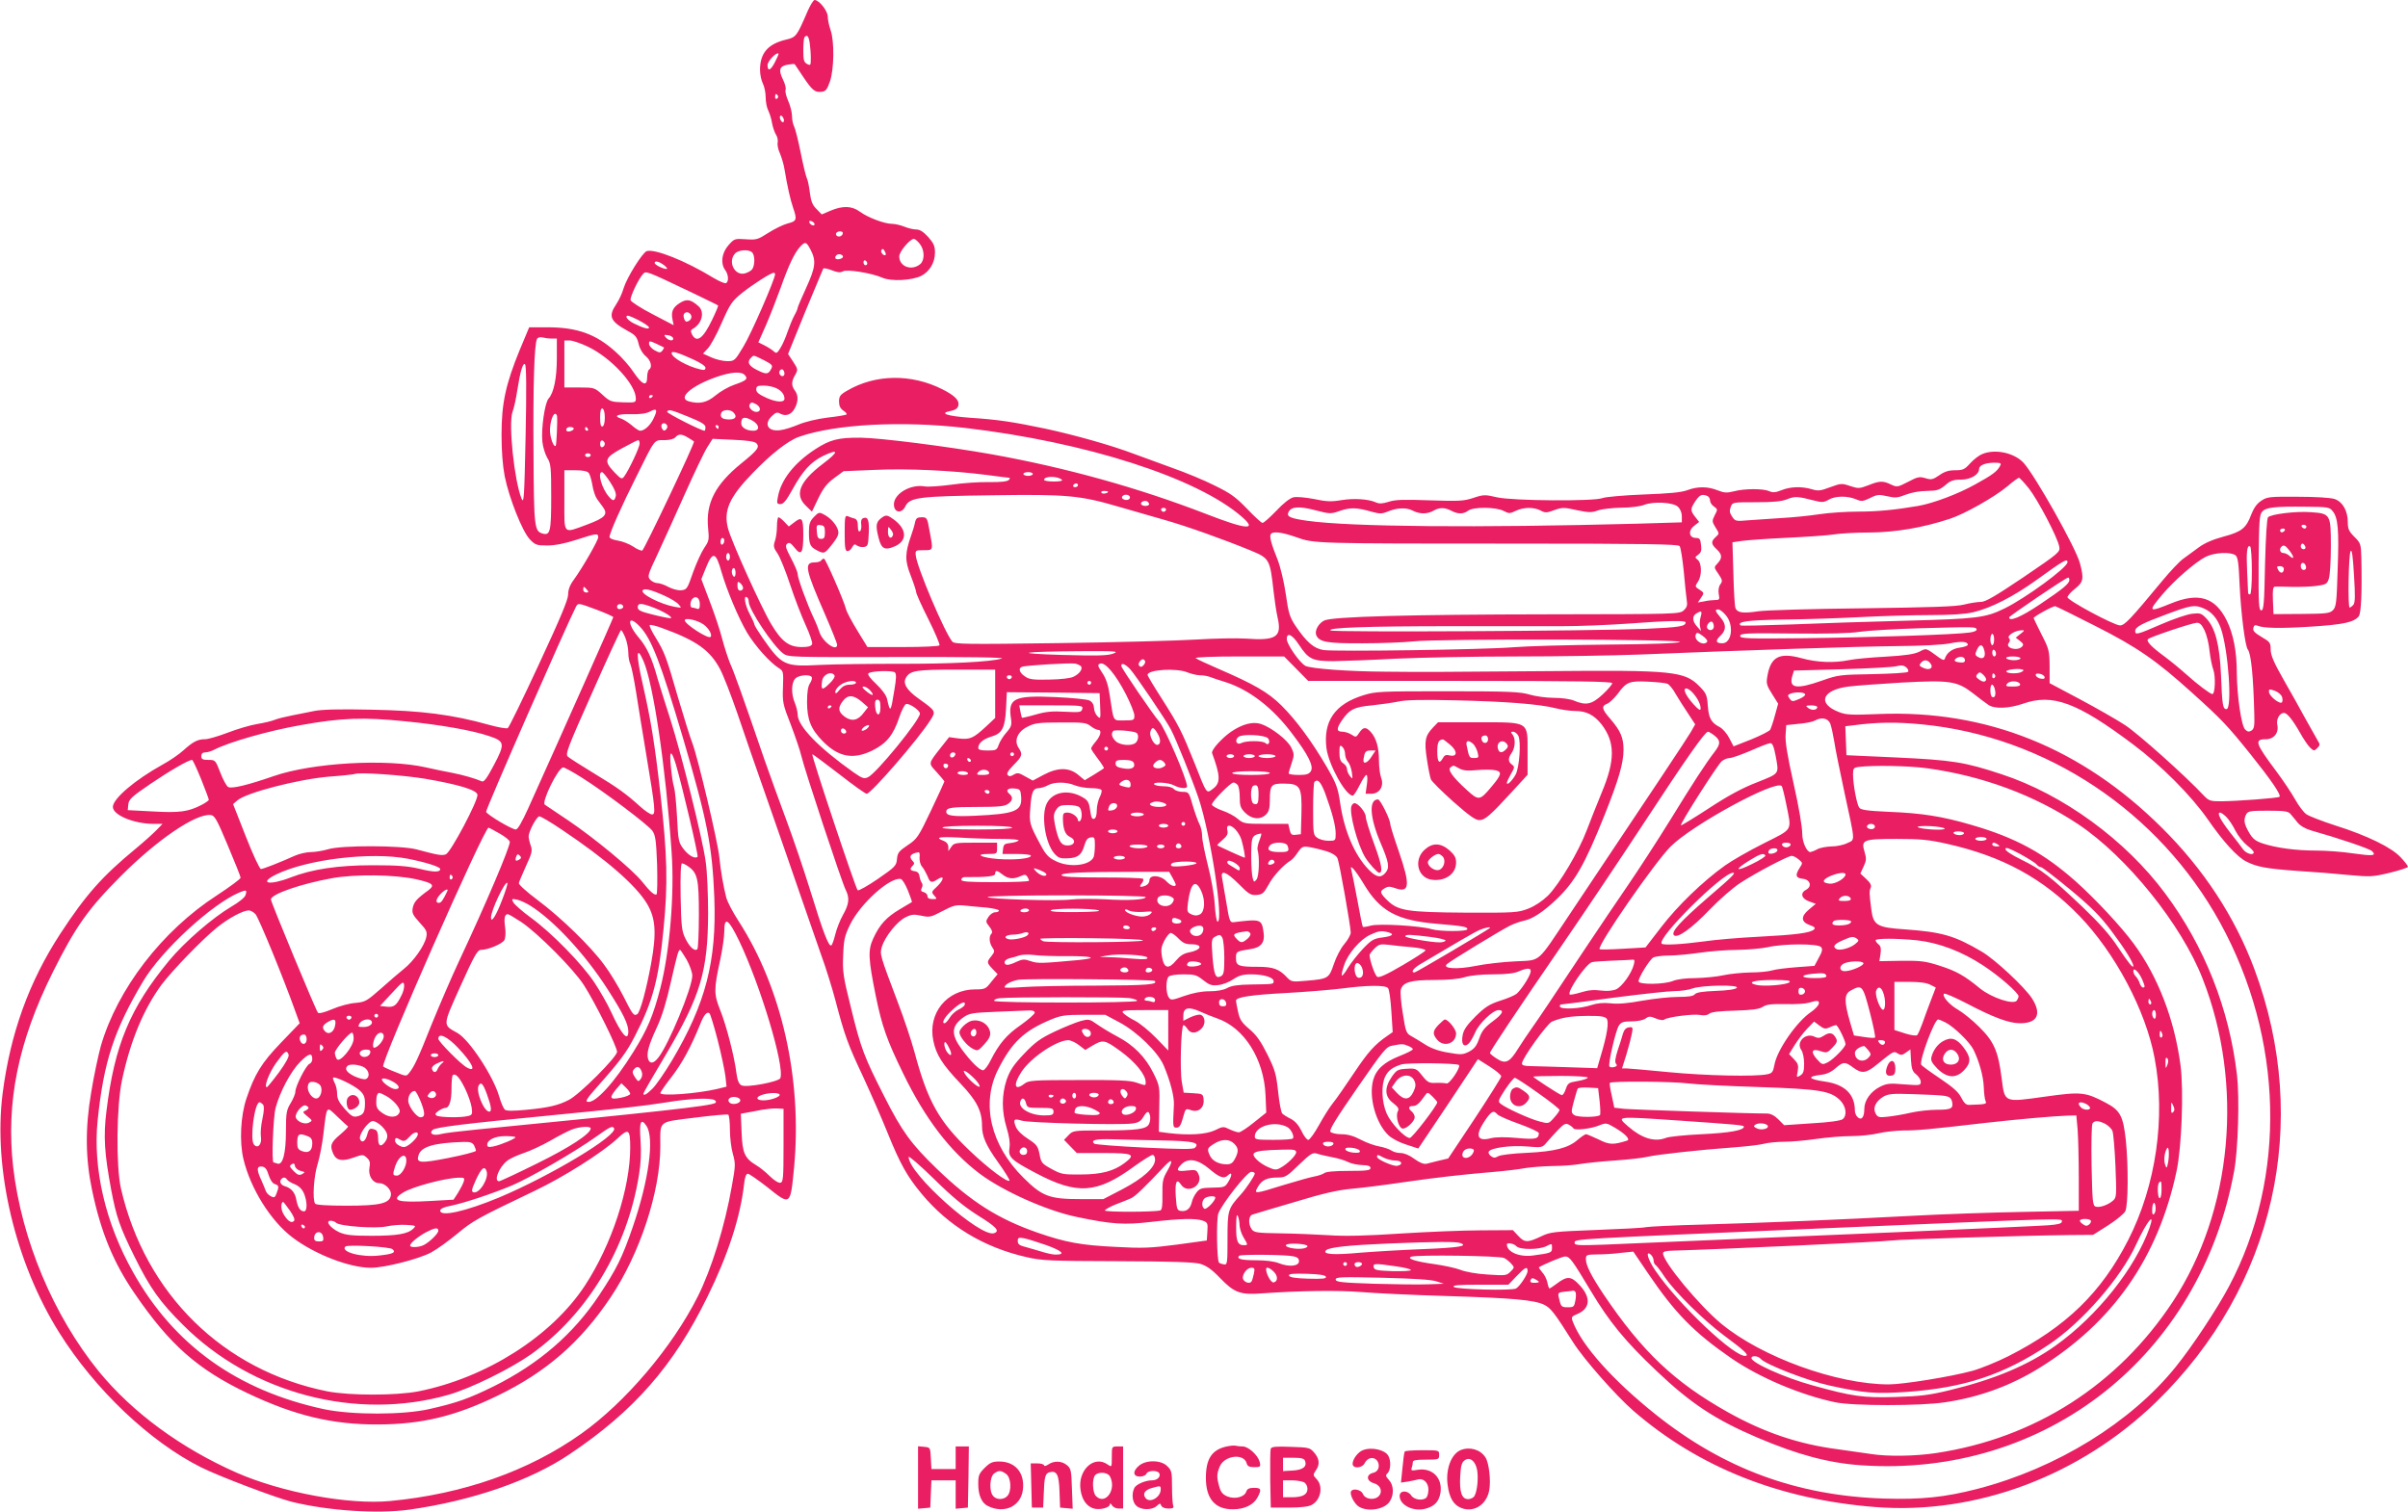 <?xml version="1.0" standalone="no"?>
<!DOCTYPE svg PUBLIC "-//W3C//DTD SVG 20010904//EN"
 "http://www.w3.org/TR/2001/REC-SVG-20010904/DTD/svg10.dtd">
<svg version="1.0" xmlns="http://www.w3.org/2000/svg"
 width="1280pt" height="804pt" viewBox="0 0 1280 804"
 preserveAspectRatio="xMidYMid meet">
<g transform="translate(0,804) scale(0.1,-0.1)"
fill="#e91e63" stroke="none">
<path d="M4294 7983 c-58 -135 -62 -141 -113 -153 -99 -23 -141 -72 -141 -162
0 -24 7 -56 15 -72 8 -15 15 -48 15 -73 0 -24 6 -56 14 -71 7 -15 17 -45 20
-67 4 -22 14 -50 21 -61 8 -12 11 -30 9 -41 -3 -11 2 -38 12 -59 9 -21 21 -61
25 -89 13 -79 30 -157 45 -200 22 -63 19 -71 -29 -83 -23 -6 -70 -29 -103 -50
-56 -36 -63 -38 -120 -34 -59 4 -61 3 -92 -32 -36 -41 -43 -97 -17 -132 17
-22 20 -60 5 -69 -6 -4 -36 9 -68 28 -149 91 -311 155 -354 142 -23 -8 -105
-139 -123 -197 -7 -26 -25 -64 -39 -85 -44 -65 -33 -91 62 -143 39 -21 48 -31
57 -69 6 -26 21 -51 38 -65 27 -22 36 -59 17 -71 -5 -3 -10 -22 -10 -41 0 -51
-26 -41 -72 27 -20 31 -63 80 -95 108 -105 95 -205 131 -364 131 l-96 0 -51
-122 c-74 -181 -96 -283 -96 -448 0 -89 6 -165 17 -223 24 -117 93 -291 133
-334 29 -30 36 -33 93 -33 40 0 92 10 154 30 108 35 117 36 117 14 0 -17 -81
-158 -129 -225 -22 -29 -31 -54 -31 -80 0 -27 -42 -127 -155 -370 -85 -183
-159 -336 -166 -340 -6 -4 -51 4 -98 17 -196 55 -359 76 -626 81 -172 4 -267
1 -305 -7 -30 -6 -84 -17 -120 -24 -36 -7 -76 -17 -90 -23 -14 -6 -55 -16 -92
-22 -37 -6 -108 -27 -157 -46 -50 -19 -104 -35 -121 -35 -39 0 -64 -13 -116
-60 -22 -20 -71 -54 -110 -75 -146 -81 -264 -181 -264 -225 0 -43 110 -89 214
-90 l50 0 -30 -31 c-16 -17 -67 -63 -114 -102 -177 -146 -264 -244 -400 -452
-166 -255 -265 -529 -306 -848 -51 -401 67 -899 301 -1272 190 -303 482 -580
754 -716 96 -48 395 -161 481 -183 196 -48 454 -65 625 -42 333 47 644 154
853 295 342 229 554 472 732 836 110 223 175 423 195 598 4 38 11 57 20 57 7
0 53 -32 102 -70 126 -101 124 -102 144 103 44 468 -65 954 -295 1310 -30 46
-59 102 -65 123 -16 62 -30 144 -37 214 -7 80 -116 539 -144 610 -11 28 -45
137 -76 242 -63 218 -70 238 -120 320 -20 32 -34 62 -30 65 3 3 34 -4 68 -17
179 -65 252 -116 306 -218 17 -32 58 -137 91 -233 32 -96 107 -311 166 -479
59 -168 135 -388 170 -490 35 -102 84 -243 109 -314 26 -70 60 -181 77 -245
48 -184 67 -236 146 -403 40 -87 100 -223 132 -303 67 -165 103 -229 181 -323
143 -171 329 -283 555 -335 82 -19 124 -21 485 -22 289 -1 407 -5 440 -14 33
-10 61 -29 105 -75 76 -79 108 -91 224 -82 200 14 404 17 526 7 72 -6 274 -16
450 -21 358 -11 471 -21 524 -47 35 -18 53 -41 153 -199 55 -88 228 -284 320
-364 347 -301 778 -472 1286 -512 536 -42 1089 165 1496 561 627 611 824 1483
519 2300 -103 276 -269 530 -492 751 -427 424 -932 627 -1503 604 -144 -6
-174 -5 -212 10 -118 45 -92 118 50 136 38 5 164 14 279 21 259 14 298 9 383
-57 31 -25 68 -52 81 -61 32 -23 110 -20 185 6 157 55 287 7 584 -216 151
-113 309 -272 397 -398 83 -120 157 -201 205 -225 57 -29 106 -38 270 -50 85
-5 209 -15 276 -22 113 -10 126 -10 217 12 53 13 97 27 97 32 0 4 -16 26 -37
48 -47 53 -177 117 -348 171 -71 23 -141 50 -155 60 -14 9 -41 45 -60 79 -19
34 -64 101 -99 148 -113 151 -120 172 -56 172 43 0 70 35 60 78 -6 29 13 62
36 62 16 0 46 -37 83 -102 20 -36 45 -73 56 -83 19 -18 22 -18 38 -2 15 15 15
20 2 40 -7 12 -36 63 -63 112 -27 50 -80 145 -118 211 -53 93 -69 131 -69 161
0 36 -4 41 -49 67 -37 22 -47 33 -43 48 3 13 9 17 21 12 31 -14 122 -16 292
-5 168 11 221 23 247 54 13 16 18 125 14 310 -2 74 -3 79 -37 113 -29 29 -35
42 -35 77 0 61 -27 109 -70 124 -21 7 -99 12 -196 12 -151 1 -163 0 -195 -22
-23 -15 -39 -39 -52 -72 -27 -73 -51 -92 -148 -118 -56 -15 -100 -34 -131 -57
-26 -19 -63 -46 -82 -60 -20 -14 -70 -67 -113 -119 -169 -204 -199 -236 -224
-236 -33 1 -279 133 -279 150 0 7 18 28 40 45 45 36 48 53 26 136 -22 82 -236
462 -299 533 -50 54 -152 76 -220 47 -18 -7 -47 -30 -65 -50 -29 -32 -38 -36
-79 -36 -34 0 -57 -7 -85 -27 -34 -23 -42 -25 -74 -15 -31 9 -41 7 -92 -20
-55 -28 -58 -29 -90 -14 -43 21 -61 20 -121 -4 -47 -18 -53 -18 -96 -4 -44 15
-49 15 -106 -6 -52 -20 -65 -21 -98 -11 -54 16 -114 14 -161 -5 -33 -13 -46
-14 -66 -5 -32 14 -132 14 -187 -1 -37 -9 -51 -9 -86 5 -52 21 -106 22 -162 1
-31 -12 -99 -18 -234 -23 -104 -4 -202 -13 -217 -19 -43 -18 -476 -15 -560 4
-64 15 -72 15 -126 -3 -51 -17 -76 -18 -232 -13 -138 5 -184 4 -219 -8 -32
-10 -50 -11 -67 -3 -40 18 -117 23 -184 12 -53 -9 -80 -8 -145 6 -48 9 -93 13
-110 9 -18 -4 -55 -33 -91 -72 -34 -35 -66 -64 -73 -64 -6 0 -43 34 -82 75
-61 63 -87 82 -173 124 -55 28 -157 70 -226 94 -69 25 -161 59 -205 75 -116
44 -307 98 -468 133 -173 36 -249 48 -400 58 -124 9 -168 24 -104 36 24 5 37
13 41 28 7 28 -17 53 -84 87 -166 84 -357 81 -507 -7 -37 -21 -43 -30 -43 -58
0 -23 7 -37 23 -48 12 -8 20 -17 17 -20 -3 -4 -48 -11 -100 -17 -57 -7 -119
-22 -155 -37 -33 -14 -77 -28 -98 -30 -65 -9 -89 33 -43 76 20 19 28 21 45 11
30 -15 58 -4 76 30 19 36 19 69 0 94 -19 26 -19 48 2 83 15 28 15 30 -11 70
l-27 41 91 224 c51 122 94 226 96 230 3 4 23 0 46 -9 30 -12 45 -13 58 -6 20
13 153 -8 212 -34 46 -20 158 -14 206 11 44 23 72 71 72 123 0 35 -7 50 -36
83 -26 28 -44 40 -64 40 -15 0 -44 7 -63 15 -20 8 -50 15 -66 15 -40 0 -129
34 -171 65 -42 31 -91 32 -155 5 l-47 -20 -27 28 c-22 21 -30 41 -36 87 -4 33
-11 68 -16 77 -5 10 -20 71 -33 137 -13 65 -29 128 -35 139 -6 11 -11 36 -11
55 0 19 -9 55 -20 80 -11 25 -18 52 -14 60 3 8 -3 32 -14 54 -25 51 -19 71 24
79 19 3 36 5 38 3 2 -2 21 -31 43 -64 51 -76 65 -87 99 -83 23 2 30 11 45 53
23 65 25 216 4 275 -8 23 -15 56 -15 72 0 30 -46 88 -70 88 -6 0 -22 -26 -36
-57z m10 -170 c3 -21 6 -57 6 -81 0 -40 -1 -42 -20 -32 -17 9 -20 21 -20 74 0
34 3 66 7 69 13 14 21 6 27 -30z m-184 -102 c-23 -46 -40 -53 -40 -17 0 21 48
71 58 61 2 -2 -6 -21 -18 -44z m15 -180 c3 -5 1 -12 -5 -16 -5 -3 -10 1 -10 9
0 18 6 21 15 7z m30 -139 c-8 -9 -25 20 -18 31 3 5 10 2 15 -7 6 -10 7 -20 3
-24z m165 -544 c0 -13 -23 -5 -28 10 -2 7 2 10 12 6 9 -3 16 -11 16 -16z m150
-47 c0 -14 -18 -23 -30 -16 -6 4 -8 11 -5 16 8 12 35 12 35 0z m409 -57 c26
-33 27 -85 4 -107 -45 -39 -113 -16 -113 40 0 25 57 93 78 93 6 0 20 -12 31
-26z m-579 -34 c29 -57 25 -92 -25 -201 -25 -54 -45 -102 -45 -106 0 -5 -8
-24 -19 -43 -10 -19 -25 -57 -35 -85 -9 -27 -25 -65 -37 -84 -18 -30 -22 -32
-37 -18 -9 8 -31 22 -49 31 l-32 16 41 92 c22 51 57 141 78 199 43 121 73 184
103 217 28 30 33 28 57 -18z m398 -25 c-9 -9 -30 14 -23 25 6 9 10 8 17 -4 6
-10 8 -19 6 -21z m-710 13 c16 -16 15 -70 0 -90 -7 -9 -25 -18 -40 -22 -54
-12 -90 63 -51 106 18 20 73 24 91 6z m483 -23 c0 -5 -9 -11 -21 -13 -20 -3
-27 8 -13 22 10 9 34 3 34 -9z m129 -36 c0 -5 -4 -9 -10 -9 -5 0 -10 7 -10 16
0 8 5 12 10 9 6 -3 10 -10 10 -16z m-1080 -9 c14 -11 20 -20 13 -20 -18 0 -63
22 -63 32 0 14 24 8 50 -12z m145 -144 c76 -37 141 -68 142 -70 2 -2 -12 -36
-32 -77 -47 -98 -81 -124 -106 -78 -9 18 -8 24 4 31 49 27 64 90 30 120 -42
37 -62 40 -98 18 -39 -24 -49 -48 -40 -90 l6 -29 -113 59 c-62 32 -114 66
-116 74 -4 17 41 111 65 138 17 19 12 21 258 -96z m445 96 c0 -26 -128 -319
-168 -384 -46 -77 -48 -78 -87 -78 -22 0 -60 9 -84 20 l-44 20 26 28 c14 15
48 76 74 137 44 100 54 114 108 158 58 46 152 106 168 107 4 0 7 -4 7 -8z
m-446 -219 c6 -15 -8 -32 -25 -33 -10 0 -20 31 -13 41 9 15 31 10 38 -8z
m-224 -64 c0 -12 -29 -4 -82 22 -21 11 -38 26 -38 34 0 12 14 8 60 -15 33 -17
60 -35 60 -41z m128 -56 c5 -18 -23 -16 -39 3 -11 14 -10 15 11 12 13 -1 25
-9 28 -15z m-645 -3 l27 0 0 -103 c0 -107 -16 -185 -44 -216 -20 -22 -40 -160
-33 -229 3 -29 15 -67 26 -86 19 -30 21 -49 21 -208 0 -186 -5 -207 -48 -194
-41 13 -44 37 -46 417 -3 366 4 595 19 618 4 7 17 10 29 7 11 -3 33 -6 49 -6z
m194 -44 c122 -59 253 -201 253 -275 0 -21 -4 -22 -67 -20 -64 2 -71 4 -110
40 -42 38 -44 39 -123 39 l-80 0 0 125 0 125 28 0 c15 0 60 -15 99 -34z m402
-3 c2 -1 -2 -9 -8 -17 -11 -13 -16 -12 -42 2 -16 9 -29 25 -29 34 0 17 2 17
38 1 20 -10 39 -19 41 -20z m154 -63 c40 -18 67 -36 67 -45 0 -12 -7 -14 -27
-9 -70 16 -153 63 -153 87 0 13 34 3 113 -33z m378 -5 c43 -22 48 -28 39 -45
-16 -31 -26 -32 -74 -8 -46 22 -57 43 -34 66 15 15 10 16 69 -13z m-1267 -401
c-7 -333 -9 -366 -22 -334 -38 94 -70 395 -48 459 8 21 19 71 25 112 17 108
31 153 42 142 7 -7 8 -136 3 -379z m1376 330 c0 -16 -16 -19 -25 -4 -8 13 4
32 16 25 5 -4 9 -13 9 -21z m-210 -9 c17 -20 8 -28 -58 -51 -29 -10 -73 -35
-98 -56 -47 -39 -85 -47 -142 -32 -62 17 11 82 144 129 80 28 136 32 154 10z
m169 -70 c26 -13 41 -33 41 -55 0 -21 -42 -19 -94 4 -42 19 -56 30 -56 45 0
18 6 21 40 21 23 0 54 -7 69 -15z m-659 -39 c0 -3 -4 -8 -10 -11 -5 -3 -10 -1
-10 4 0 6 5 11 10 11 6 0 10 -2 10 -4z m551 -46 c24 -14 25 -40 0 -40 -22 0
-45 25 -36 40 8 13 12 13 36 0z m-806 -70 c0 -26 -5 -45 -12 -47 -9 -3 -13 10
-13 47 0 37 4 50 13 48 7 -3 12 -22 12 -48z m259 -5 c-17 -36 -48 -65 -71 -65
-7 0 -27 13 -45 29 -18 15 -43 31 -55 35 -46 14 -21 26 50 24 50 -1 81 3 102
14 37 20 42 10 19 -37z m186 9 c69 -28 90 -41 90 -55 0 -10 -2 -19 -5 -19 -18
0 -203 94 -199 101 8 14 18 12 114 -27z m238 24 c22 -22 13 -38 -22 -38 -37 0
-51 12 -42 35 7 18 47 20 64 3z m-937 -20 c3 -30 -3 -153 -7 -158 -8 -8 -23
23 -29 62 -7 39 10 108 26 108 5 0 9 -6 10 -12z m1040 -25 c37 -22 39 -53 3
-53 -35 0 -64 17 -64 39 0 35 18 39 61 14z m-455 -24 c3 -6 1 -16 -5 -22 -9
-9 -14 -8 -21 3 -9 15 -4 30 10 30 5 0 12 -5 16 -11z m1584 -14 c642 -75 1235
-265 1473 -474 82 -72 23 -67 -193 17 -357 138 -739 245 -1140 317 -236 42
-592 87 -695 88 -119 1 -162 -10 -241 -61 -112 -73 -183 -163 -199 -254 -7
-34 -5 -38 14 -38 15 0 31 19 63 77 55 100 97 146 163 179 86 41 85 23 -1 -42
-123 -93 -152 -163 -91 -222 l33 -32 34 71 c27 55 46 79 84 107 l50 37 166 7
c174 8 409 -3 595 -27 61 -8 114 -15 119 -15 6 0 5 -5 -2 -12 -8 -8 -44 -12
-105 -11 -50 1 -141 -5 -201 -14 -60 -8 -123 -12 -140 -9 -79 14 -171 -43
-164 -102 4 -39 42 -42 60 -5 23 49 71 55 466 60 397 6 464 -1 672 -62 63 -18
171 -49 240 -69 117 -33 313 -103 459 -163 99 -41 102 -46 121 -218 5 -44 14
-106 21 -137 24 -105 -6 -125 -170 -113 -47 3 -165 1 -261 -5 -96 -6 -425 -15
-730 -19 -498 -7 -556 -6 -568 8 -41 49 -187 393 -194 457 -3 28 -2 29 42 29
52 0 51 -3 31 103 -12 70 -14 72 -42 72 -23 0 -30 -5 -35 -27 -3 -16 -12 -46
-20 -68 -34 -97 -35 -134 -3 -215 16 -41 29 -81 29 -88 0 -8 29 -73 65 -144
36 -72 62 -134 59 -139 -3 -5 -90 -9 -194 -9 l-189 0 -54 88 c-29 48 -57 99
-60 114 -12 47 -109 268 -117 268 -5 0 -12 -4 -15 -10 -3 -5 -19 -10 -34 -10
-58 0 -51 -35 54 -275 36 -83 65 -156 65 -162 0 -42 -80 16 -95 69 -4 13 -17
46 -30 73 -35 74 -85 212 -85 233 0 11 -16 48 -35 84 -29 55 -32 68 -21 77 11
9 19 5 39 -20 36 -46 47 -31 47 67 0 92 -7 100 -52 64 l-25 -19 -23 24 c-13
14 -27 25 -32 25 -4 0 -8 -22 -8 -49 0 -26 -5 -62 -11 -78 -9 -26 -7 -36 15
-67 13 -20 43 -94 66 -164 23 -70 60 -166 82 -214 22 -48 38 -94 35 -102 -5
-12 -20 -16 -55 -16 -68 0 -107 29 -162 121 -51 84 -212 440 -230 509 -25 95
6 166 131 295 98 102 189 173 247 193 191 67 544 86 882 47z m-1310 5 c0 -5
-2 -10 -4 -10 -3 0 -8 5 -11 10 -3 6 -1 10 4 10 6 0 11 -4 11 -10z m-770 -9
c0 -5 -9 -11 -20 -14 -13 -3 -20 0 -20 9 0 8 9 14 20 14 11 0 20 -4 20 -9z
m75 -1 c3 -5 1 -10 -4 -10 -6 0 -11 5 -11 10 0 6 2 10 4 10 3 0 8 -4 11 -10z
m533 -47 c15 -9 29 -18 31 -20 7 -5 -264 -575 -275 -580 -6 -2 -28 7 -48 21
-21 14 -57 28 -82 32 -26 4 -44 12 -44 19 0 21 64 165 144 324 100 202 92 191
147 191 29 0 51 6 59 15 16 19 34 19 68 -2z m362 -29 c20 -20 8 -37 -80 -108
-139 -113 -189 -212 -176 -343 6 -61 5 -69 -20 -105 -15 -22 -42 -81 -60 -131
-30 -87 -33 -92 -62 -95 -17 -2 -47 6 -68 17 -21 12 -48 21 -60 21 -11 0 -28
8 -38 18 -15 18 -13 25 38 133 29 63 95 207 146 322 51 114 105 227 120 250
l28 44 108 -5 c75 -3 114 -9 124 -18z m-805 -4 c0 -7 -6 -15 -12 -17 -8 -3
-13 4 -13 17 0 13 5 20 13 18 6 -3 12 -11 12 -18z m185 1 c0 -19 -58 -142 -82
-174 -12 -16 -16 -15 -50 20 -60 63 -56 78 37 129 44 24 83 44 88 44 4 0 7 -9
7 -19z m-260 -61 c0 -5 -7 -10 -15 -10 -8 0 -15 5 -15 10 0 6 7 10 15 10 8 0
15 -4 15 -10z m7491 -58 c-15 -28 -40 -47 -131 -97 -91 -51 -224 -101 -305
-115 -123 -21 -218 -30 -320 -30 -60 0 -153 -6 -205 -14 -52 -8 -142 -17 -200
-20 -58 -4 -137 -9 -176 -12 -67 -6 -71 -5 -87 20 -13 19 -15 31 -7 51 9 25
10 25 135 25 91 0 135 4 165 16 40 16 55 16 143 -7 42 -11 52 -10 77 4 34 21
99 22 145 3 30 -13 37 -12 75 6 37 19 48 20 91 10 43 -10 56 -9 99 8 31 12 75
20 113 20 54 1 66 5 97 30 28 25 43 30 84 30 51 0 96 27 96 56 0 20 31 33 78
34 38 0 42 -2 33 -18z m-7502 -36 c7 -8 15 -37 20 -65 4 -27 15 -60 24 -73 10
-13 24 -33 33 -45 27 -38 10 -56 -83 -91 -133 -49 -123 -59 -123 128 l0 160
59 0 c38 0 63 -5 70 -14z m115 -50 c23 -35 33 -61 29 -75 -7 -26 -15 -26 -35
-3 -39 43 -64 132 -38 132 5 0 25 -24 44 -54z m2246 44 c0 -5 -11 -10 -25 -10
-14 0 -25 5 -25 10 0 6 11 10 25 10 14 0 25 -4 25 -10z m155 -31 c5 -5 -11 -9
-43 -9 -29 0 -52 4 -52 9 0 21 73 21 95 0z m5140 -46 c49 -63 152 -260 161
-308 6 -30 2 -33 -189 -163 -150 -101 -203 -132 -227 -132 -18 0 -58 -6 -89
-14 -42 -11 -172 -15 -541 -20 -273 -3 -516 -10 -555 -16 -79 -12 -110 -8
-120 17 -4 10 -9 93 -11 184 l-5 166 48 7 c26 4 136 12 243 17 107 5 220 13
250 18 30 5 115 10 189 10 138 1 284 26 426 73 77 25 235 114 305 172 30 26
58 46 62 46 4 0 28 -26 53 -57z m-5055 17 c0 -5 -7 -10 -16 -10 -8 0 -12 5 -9
10 3 6 10 10 16 10 5 0 9 -4 9 -10z m160 -34 c0 -9 -30 -14 -35 -6 -4 6 3 10
14 10 12 0 21 -2 21 -4z m115 -25 c3 -5 1 -13 -5 -16 -15 -9 -43 3 -35 15 8
13 32 13 40 1z m3069 3 c9 -3 16 -14 16 -25 0 -10 9 -24 21 -32 20 -14 20 -16
4 -46 -15 -30 -15 -34 4 -65 21 -33 21 -33 1 -51 -26 -24 -25 -37 5 -65 30
-28 31 -47 5 -75 -20 -21 -20 -21 5 -57 21 -31 22 -38 10 -54 -9 -12 -12 -31
-9 -51 6 -30 4 -33 -19 -33 -13 0 -40 -3 -58 -7 l-34 -6 17 25 c17 25 17 27
-8 43 -25 16 -25 17 -8 43 22 33 20 101 -3 117 -14 11 -14 13 4 26 15 11 19
22 15 52 -3 31 -8 37 -27 37 -37 0 -43 38 -10 64 l27 21 -21 27 c-25 32 -26
41 -4 76 26 41 38 47 67 36z m-2966 -42 c4 -14 -34 -16 -42 -3 -6 10 13 21 28
17 6 -1 12 -8 14 -14z m2811 -16 c13 -12 21 -32 21 -51 l0 -32 -232 -7 c-858
-23 -1524 -17 -1757 15 -94 13 -115 23 -101 48 15 28 56 31 143 8 78 -20 81
-20 132 -2 55 18 88 17 168 -6 40 -11 53 -11 80 0 52 22 101 24 135 7 38 -20
79 -20 112 -1 32 18 58 18 94 0 35 -19 65 -19 90 0 28 21 147 20 188 -1 29
-15 34 -15 65 0 42 20 95 21 132 2 24 -13 33 -13 73 2 42 15 52 15 119 0 63
-13 79 -14 112 -2 22 8 78 14 126 15 49 0 101 7 121 15 49 19 153 14 179 -10z
m3481 -24 c28 -35 34 -98 26 -312 -5 -173 -8 -197 -25 -214 -17 -17 -36 -19
-168 -20 l-148 -1 -3 73 c-2 53 0 72 10 73 7 1 47 0 90 -1 42 -1 101 1 131 5
51 7 57 10 66 38 6 16 11 94 11 172 0 171 -2 175 -107 182 -77 6 -210 -10
-227 -27 -6 -6 -12 -99 -16 -253 -4 -206 -7 -242 -20 -242 -13 0 -15 34 -14
253 2 224 4 255 19 272 21 23 65 28 233 26 116 -1 125 -2 142 -24z m-6202 7
c-2 -6 -8 -10 -13 -10 -5 0 -11 4 -13 10 -2 6 4 11 13 11 9 0 15 -5 13 -11z
m6062 -89 c0 -5 -4 -10 -9 -10 -6 0 -13 5 -16 10 -3 6 1 10 9 10 9 0 16 -4 16
-10z m-115 -20 c-3 -5 -10 -10 -16 -10 -5 0 -9 5 -9 10 0 6 7 10 16 10 8 0 12
-4 9 -10z m-5254 -36 c94 -34 94 -34 1175 -34 667 0 854 -3 862 -13 6 -7 15
-66 22 -132 6 -66 13 -136 16 -155 5 -28 1 -39 -16 -55 -22 -20 -38 -20 -714
-21 -743 -1 -1154 -12 -1197 -33 -30 -15 -51 -53 -43 -76 15 -39 58 -46 248
-45 101 0 221 5 267 10 125 15 1451 12 1419 -3 -17 -7 -146 -12 -390 -14 -201
-2 -423 -8 -495 -14 -158 -13 -944 -24 -1009 -15 -52 8 -90 41 -150 129 -30
46 -37 66 -51 167 -10 67 -28 144 -44 185 -34 84 -44 123 -36 135 10 17 59 11
136 -16z m-3041 -18 c0 -8 -4 -18 -10 -21 -5 -3 -10 3 -10 14 0 12 5 21 10 21
6 0 10 -6 10 -14z m8404 -31 c3 -9 0 -15 -9 -15 -8 0 -15 7 -15 15 0 8 4 15 9
15 5 0 11 -7 15 -15z m-284 -131 c0 -76 -4 -124 -10 -124 -5 0 -10 3 -10 8 0
4 -2 54 -5 111 -5 106 -1 146 16 136 5 -4 9 -62 9 -131z m199 110 c26 -33 28
-53 3 -31 -10 10 -26 17 -35 17 -17 0 -23 21 -10 33 11 12 21 8 42 -19z m341
-289 c-7 -8 -16 -15 -20 -15 -11 0 -6 283 5 300 7 11 12 -27 18 -128 7 -108 6
-146 -3 -157z m-8630 255 c0 -11 -4 -20 -10 -20 -5 0 -10 9 -10 20 0 11 5 20
10 20 6 0 10 -9 10 -20z m8003 8 c13 -11 17 -41 22 -158 7 -150 29 -326 44
-344 17 -22 29 -142 34 -345 2 -60 -1 -76 -15 -85 -14 -8 -21 -7 -34 6 -20 20
-43 178 -44 301 0 114 -19 209 -54 279 -62 124 -150 150 -298 89 -118 -48
-122 -44 -44 48 64 76 176 173 231 201 46 23 132 27 158 8z m-8048 -88 c29
-99 90 -245 136 -323 42 -70 121 -159 169 -189 24 -15 25 -19 22 -101 -3 -80
-1 -91 41 -198 24 -63 50 -139 57 -169 16 -70 215 -671 235 -710 22 -43 19
-76 -14 -134 -16 -28 -34 -75 -41 -104 -7 -28 -16 -55 -21 -58 -14 -8 -43 68
-113 295 -35 113 -92 280 -126 371 -34 91 -86 235 -116 320 -115 336 -162 467
-183 513 -11 27 -30 85 -42 130 -11 45 -41 134 -66 199 l-45 119 23 57 c37 93
54 90 84 -18z m7155 51 c0 -28 -221 -190 -335 -246 -102 -50 -148 -55 -525
-65 -195 -5 -472 -14 -614 -20 -143 -5 -262 -8 -264 -5 -20 20 34 28 220 31
111 1 298 7 413 13 116 6 284 11 375 11 111 0 186 5 229 15 96 23 213 83 337
172 144 104 164 116 164 94z m1268 -24 c2 -10 -3 -17 -12 -17 -10 0 -16 9 -16
21 0 24 23 21 28 -4z m-118 -11 c0 -24 -18 -28 -30 -6 -9 17 -8 20 10 20 11 0
20 -6 20 -14z m-8230 -22 c0 -14 -4 -23 -10 -19 -5 3 -10 15 -10 26 0 10 5 19
10 19 6 0 10 -12 10 -26z m7090 -37 c0 -20 -33 -47 -158 -131 -100 -67 -163
-93 -162 -68 1 7 299 210 313 211 4 1 7 -5 7 -12z m-7050 -43 c0 -8 -7 -14
-15 -14 -10 0 -15 10 -15 26 0 22 2 25 15 14 8 -7 15 -19 15 -26z m-830 -9
c10 -12 10 -15 -4 -15 -9 0 -16 7 -16 15 0 8 2 15 4 15 2 0 9 -7 16 -15z m412
-32 c31 -14 65 -34 75 -46 18 -20 18 -20 -22 -13 -74 14 -181 68 -169 87 8 13
43 5 116 -28z m188 -45 c0 -23 -4 -29 -16 -24 -9 3 -20 6 -25 6 -13 0 -11 34
2 47 19 19 39 3 39 -29z m260 13 c0 -41 129 -235 183 -275 27 -20 37 -20 610
-19 380 1 572 -2 552 -8 -57 -18 -280 -29 -550 -28 -148 0 -335 -2 -415 -6
-190 -10 -203 -4 -306 143 -24 35 -44 67 -44 72 0 5 -11 30 -25 56 -25 47 -34
101 -15 89 6 -3 10 -14 10 -24z m-807 -43 c48 -18 87 -36 87 -39 0 -6 -272
-617 -452 -1016 -33 -73 -56 -113 -66 -113 -21 0 -152 78 -158 94 -4 10 430
998 477 1089 12 22 10 23 112 -15z m140 17 c1 -5 -6 -11 -15 -13 -11 -2 -18 3
-18 13 0 17 30 18 33 0z m158 -4 c55 -21 103 -50 96 -57 -2 -3 -43 5 -91 17
-70 17 -86 25 -86 40 0 24 17 24 81 0z m7665 -98 c224 -113 327 -185 514 -354
160 -144 190 -176 313 -329 108 -135 164 -216 154 -226 -6 -7 -223 -23 -308
-24 -60 0 -67 2 -95 31 -99 106 -349 329 -418 374 -44 29 -153 91 -241 138
l-160 85 0 88 c-1 85 -3 93 -43 171 -23 46 -42 85 -42 87 0 8 105 66 115 63 6
-1 101 -48 211 -104z m577 93 c43 -18 73 -53 92 -106 40 -113 62 -430 30 -430
-19 0 -23 20 -29 181 -7 159 -30 249 -76 299 -28 30 -34 32 -78 27 -26 -3
-100 -28 -164 -56 -127 -55 -138 -58 -138 -36 0 22 34 40 166 89 131 49 150
52 197 32z m-2539 -37 c44 -52 32 -149 -19 -149 -35 0 -38 14 -10 40 32 30 32
61 0 98 -29 34 -31 42 -11 42 8 0 26 -14 40 -31z m-134 -9 c-5 -16 -6 -39 -3
-52 l5 -23 -21 24 c-26 28 -27 57 -3 70 27 16 31 13 22 -19z m-5300 -40 c27
-19 48 -56 37 -66 -12 -13 -137 68 -137 88 0 16 66 2 100 -22z m-338 -12 c62
-66 109 -189 229 -593 128 -435 155 -571 166 -845 13 -340 -46 -566 -225 -868
-39 -65 -86 -133 -104 -150 -30 -30 -48 -40 -48 -26 0 4 54 98 121 210 183
310 222 441 223 749 0 99 -5 223 -13 275 -17 124 -128 569 -190 763 -27 84
-57 179 -66 211 -31 112 -57 166 -101 218 -64 76 -57 125 8 56z m5558 23 c0
-21 -33 -26 -210 -34 -289 -12 -1658 -19 -1676 -9 -27 15 190 23 646 23 234 0
497 0 585 0 88 0 241 6 340 13 229 17 315 18 315 7z m150 -22 c0 -20 -24 -26
-35 -9 -8 13 14 42 26 34 5 -3 9 -14 9 -25z m2609 -21 c11 -24 23 -72 26 -108
4 -36 13 -81 20 -100 13 -35 10 -130 -5 -130 -11 0 -80 52 -140 106 -30 27
-81 69 -112 92 -71 52 -101 83 -90 94 12 12 233 86 259 87 16 1 27 -10 42 -41z
m-1212 6 c2 -7 -14 -14 -39 -17 -75 -11 -530 -26 -880 -30 -301 -3 -338 -2
-338 12 0 14 31 16 281 13 186 -2 305 1 353 9 39 6 184 15 321 19 296 8 297 8
302 -6z m-7183 -44 c9 -22 16 -59 16 -81 0 -22 5 -49 11 -60 5 -11 19 -77 30
-147 11 -70 35 -219 54 -332 49 -293 51 -320 31 -320 -9 0 -38 19 -64 43 -74
67 -118 99 -247 177 -66 40 -127 79 -136 87 -15 13 -4 43 130 343 80 181 149
330 152 330 4 0 14 -18 23 -40z m7416 20 l-25 -20 23 -18 c18 -14 20 -20 10
-30 -26 -26 -92 -6 -70 20 8 11 8 18 1 25 -13 13 33 42 66 42 18 1 18 -1 -5
-19z m-1665 -41 c-17 -27 -73 6 -61 37 5 13 10 13 36 -6 17 -12 28 -26 25 -31z
m-2170 -17 c51 -77 71 -87 183 -87 53 1 201 6 327 13 127 6 417 12 645 12 228
0 521 5 650 10 556 23 1161 43 1370 45 138 1 249 7 287 15 61 12 93 9 93 -8 0
-5 -19 -12 -42 -15 -40 -5 -70 -27 -80 -59 -3 -9 -11 -8 -29 5 -76 55 -67 52
-107 32 -27 -13 -75 -20 -177 -26 -77 -4 -164 -12 -194 -18 -82 -17 -173 -13
-256 10 -118 32 -164 7 -181 -100 -6 -35 -2 -47 26 -91 l32 -51 -17 -62 c-9
-34 -21 -68 -25 -76 -4 -8 -50 -31 -101 -52 l-94 -37 -23 44 c-12 24 -35 50
-50 58 -46 24 -59 47 -64 114 -4 56 -8 66 -43 102 -80 82 -141 88 -805 82
-636 -5 -648 -5 -862 -3 -199 1 -400 16 -429 31 -31 17 -99 115 -99 142 0 39
29 25 65 -30z m3695 28 c0 -16 -4 -30 -10 -30 -5 0 -10 14 -10 30 0 17 5 30
10 30 6 0 10 -13 10 -30z m-56 -46 c17 -44 0 -66 -33 -45 -12 8 -13 14 -3 35
13 30 27 33 36 10z m66 -30 c0 -8 -4 -14 -10 -14 -5 0 -10 9 -10 21 0 11 5 17
10 14 6 -3 10 -13 10 -21z m-4693 1 c-31 -11 -86 -12 -270 -7 -273 8 -224 18
93 20 193 1 211 0 177 -13z m-2497 -38 c53 -120 119 -568 150 -1017 16 -224
-10 -530 -60 -724 -38 -146 -68 -218 -143 -338 -101 -163 -202 -274 -243 -266
-14 2 -5 17 47 76 128 144 160 188 204 274 95 183 126 299 152 568 24 244 20
390 -16 715 -31 276 -51 395 -95 590 -36 156 -34 209 4 122z m3470 -42 l64
-65 808 0 c621 0 808 -3 808 -12 0 -7 -23 -34 -51 -60 -57 -53 -88 -60 -152
-33 -21 9 -67 15 -108 15 -39 0 -96 8 -127 17 -50 15 -106 18 -437 18 -365 0
-383 -1 -450 -22 -150 -47 -212 -138 -194 -281 12 -89 102 -252 140 -252 5 0
21 25 36 55 15 30 31 55 36 55 6 0 7 -21 3 -50 l-7 -50 30 0 c44 0 69 40 53
84 -7 18 -12 60 -12 93 0 69 -14 118 -43 151 -26 29 -41 28 -62 -4 -16 -24
-18 -25 -40 -10 -14 9 -36 16 -50 16 -31 0 -32 17 -2 60 39 58 67 72 160 80
47 5 109 14 139 20 37 9 127 11 298 7 271 -6 452 -20 538 -42 31 -8 79 -15
107 -15 58 0 100 -22 139 -72 72 -95 72 -190 0 -362 -25 -61 -61 -151 -79
-199 -43 -114 -146 -288 -207 -349 -30 -29 -69 -55 -105 -69 -55 -21 -70 -22
-333 -21 -312 2 -360 10 -417 67 -39 39 -40 46 -12 63 16 10 27 10 53 1 80
-29 84 13 21 196 -25 72 -45 136 -45 144 0 25 -53 131 -65 131 -50 0 -44 -96
14 -232 45 -105 49 -132 24 -160 -24 -27 -48 -22 -87 18 -75 77 -130 205 -152
353 -12 83 -20 104 -71 193 -79 135 -163 250 -242 328 -71 70 -144 112 -336
195 -60 26 -114 51 -119 56 -6 5 88 9 230 9 l240 0 64 -65z m3555 45 c0 -10
-8 -14 -24 -12 -32 3 -39 11 -21 23 21 13 45 7 45 -11z m295 10 c0 -5 -15 -10
-34 -10 -19 0 -38 5 -41 10 -4 6 10 10 34 10 23 0 41 -4 41 -10z m-4660 -35
c-9 -11 -16 -13 -23 -6 -7 7 -6 15 3 26 9 11 16 13 23 6 7 -7 6 -15 -3 -26z
m4180 10 c21 -25 -2 -42 -36 -26 -21 9 -24 14 -14 26 16 19 34 19 50 0z
m-4515 -16 c13 -13 -5 -41 -39 -57 -16 -8 -68 -14 -129 -15 -85 -2 -107 1
-129 17 -29 19 -37 44 -15 51 20 8 260 22 282 17 11 -2 24 -8 30 -13z m239
-148 c25 -49 46 -101 46 -115 0 -25 -3 -26 -54 -26 -62 0 -55 -12 -77 133 -8
55 -20 91 -40 120 -25 38 -26 43 -11 49 26 10 82 -57 136 -161z m23 132 c29
-32 191 -271 217 -321 29 -55 115 -271 147 -365 64 -190 135 -657 101 -657 -5
0 -12 42 -15 93 -3 51 -20 144 -37 209 -16 64 -30 133 -30 153 0 20 -6 49 -14
63 -8 15 -24 60 -36 100 -20 71 -21 72 -54 72 -18 0 -39 7 -46 15 -8 9 -29 15
-56 15 -23 0 -46 5 -49 10 -10 15 76 11 105 -5 29 -16 70 -20 70 -6 0 38 -118
312 -149 346 -30 33 -201 284 -201 295 0 18 20 11 47 -17z m4135 -15 c-5 -5
-90 -10 -188 -12 -172 -3 -183 -4 -268 -34 -133 -47 -177 -42 -160 20 l10 33
254 7 c140 4 271 11 290 16 27 7 39 5 53 -6 10 -9 14 -19 9 -24z m606 1 c-18
-12 -75 -11 -83 0 -6 10 60 19 83 12 11 -3 11 -5 0 -12z m-5994 -98 c-19 -120
-22 -123 -39 -46 -4 18 -27 50 -57 78 -31 29 -48 51 -42 57 13 13 127 17 141
5 8 -8 8 -31 -3 -94z m536 -20 l0 -128 -48 -45 c-68 -63 -85 -71 -146 -64
l-51 7 -45 -57 c-67 -86 -66 -80 -21 -129 23 -25 41 -47 41 -50 0 -2 -32 -72
-71 -154 -68 -143 -74 -151 -125 -185 -46 -31 -53 -40 -56 -73 -3 -35 -9 -42
-102 -106 -54 -37 -102 -64 -107 -60 -12 13 -249 723 -241 723 4 0 68 -48 142
-105 74 -58 140 -105 147 -105 23 0 277 293 339 392 30 47 29 48 -62 113 -66
47 -87 83 -67 114 22 36 54 41 266 41 l207 0 0 -129z m1023 114 c20 -8 50 -15
66 -15 17 0 40 -4 53 -9 13 -5 48 -17 78 -26 129 -40 257 -138 362 -280 84
-111 112 -169 96 -195 -10 -16 -24 -20 -65 -20 -29 0 -53 4 -53 8 0 5 7 29 16
55 14 42 14 49 -2 82 -18 40 -105 107 -161 126 -44 14 -98 0 -159 -41 -50 -35
-107 -98 -101 -114 45 -122 46 -159 4 -190 -35 -26 -31 -31 -98 139 -68 169
-83 198 -173 340 -42 65 -76 122 -76 127 0 28 154 38 213 13z m4241 -45 c-6
-6 -17 -5 -32 6 -19 13 -21 19 -11 30 11 13 15 12 33 -5 13 -14 17 -24 10 -31z
m-6118 29 c4 -7 -9 -27 -30 -46 -36 -35 -43 -32 -36 17 5 35 50 55 66 29z
m6169 2 c3 -5 1 -12 -5 -16 -5 -3 -10 1 -10 9 0 18 6 21 15 7z m263 -9 c3 -9
-3 -13 -19 -10 -12 1 -24 9 -27 16 -3 9 3 13 19 10 12 -1 24 -9 27 -16z
m-6553 -2 c3 -5 -1 -20 -9 -32 -11 -16 -16 -46 -16 -100 0 -93 20 -144 83
-208 84 -86 163 -100 266 -49 74 37 110 82 141 175 12 36 28 68 36 71 16 6 74
-33 74 -51 0 -34 -232 -318 -276 -338 -21 -10 -31 -6 -77 26 -185 131 -296
245 -297 307 0 15 -7 43 -15 62 -20 48 -19 106 2 129 17 19 78 25 88 8z m1063
-1 c-2 -6 -8 -10 -13 -10 -5 0 -11 4 -13 10 -2 6 4 11 13 11 9 0 15 -5 13 -11z
m-828 -29 c0 -5 -14 -10 -32 -10 -23 0 -39 -8 -55 -27 -17 -21 -22 -24 -23
-11 0 9 12 26 28 37 28 21 82 28 82 11z m1250 0 c0 -5 -4 -10 -10 -10 -5 0
-10 5 -10 10 0 6 5 10 10 10 6 0 10 -4 10 -10z m3063 -5 c10 -4 30 -28 44 -54
15 -25 44 -72 66 -104 l38 -58 -24 -42 c-22 -37 -176 -269 -646 -972 -176
-263 -147 -238 -287 -246 -66 -3 -160 -14 -209 -24 -100 -20 -180 -15 -154 9
18 17 281 177 334 204 22 11 56 23 75 27 46 9 102 46 174 114 98 94 149 183
255 447 76 191 101 277 101 348 0 65 -16 101 -71 165 -45 51 -48 68 -15 80 12
5 37 29 55 52 46 64 63 70 161 65 47 -2 93 -7 103 -11z m1875 -2 c2 -9 -9 -13
-38 -13 -37 0 -41 2 -30 16 15 17 61 15 68 -3z m-134 -28 c7 -29 0 -48 -15
-40 -12 8 -12 65 0 65 5 0 12 -11 15 -25z m-5979 -5 c27 -30 14 -33 -20 -5
-21 17 -25 24 -14 25 9 0 24 -9 34 -20z m4372 -12 c27 -30 43 -62 43 -85 -1
-13 -11 -7 -39 24 -41 46 -58 83 -37 83 7 0 22 -10 33 -22z m3133 -22 c4 -11
4 -25 0 -30 -12 -12 -69 34 -69 56 -1 15 3 15 30 6 17 -6 34 -20 39 -32z
m-6282 -51 c3 -67 2 -69 -15 -52 -9 9 -18 29 -18 45 -1 17 -10 31 -24 38 -12
6 -93 14 -180 18 -220 10 -254 -6 -237 -114 5 -34 2 -44 -24 -74 -17 -19 -35
-48 -41 -65 -10 -29 -14 -31 -60 -31 -34 0 -49 4 -49 13 0 26 26 48 70 61 58
17 73 47 78 154 l4 82 247 -2 246 -3 3 -70z m3747 65 c4 -6 -11 -18 -31 -26
-35 -15 -39 -15 -51 2 -12 16 -11 20 4 26 27 10 71 9 78 -2z m-5015 -40 l34
-30 -21 -27 c-31 -43 -64 -51 -102 -24 -36 26 -39 48 -10 85 26 34 56 32 99
-4z m100 -31 c0 -52 -24 -48 -28 4 -2 28 1 37 12 37 12 0 16 -11 16 -41z
m-260 7 c0 -3 -4 -8 -10 -11 -5 -3 -10 -1 -10 4 0 6 5 11 10 11 6 0 10 -2 10
-4z m1333 -15 c-5 -18 -12 -19 -91 -15 -68 4 -102 1 -157 -15 -38 -11 -71 -18
-72 -17 -2 1 -6 17 -9 34 l-6 32 170 0 c163 0 170 -1 165 -19z m3907 10 c0
-16 -28 -20 -47 -6 -17 13 -16 14 15 15 17 0 32 -4 32 -9z m-7503 -76 c184
-18 354 -48 442 -78 85 -28 87 -40 25 -157 -37 -70 -52 -89 -63 -84 -37 16
-100 34 -156 45 -33 6 -96 19 -140 29 -210 48 -606 25 -810 -46 -135 -47 -225
-69 -242 -58 -9 5 -28 40 -42 77 -26 66 -26 67 -63 67 -31 0 -38 4 -38 20 0
13 7 20 20 20 12 0 33 6 48 14 80 41 289 101 461 131 217 39 332 43 558 20z
m7572 -12 c6 -16 15 -58 21 -94 5 -36 30 -158 54 -270 59 -273 58 -251 16
-271 -19 -10 -57 -18 -85 -18 -27 -1 -61 -7 -75 -15 -14 -8 -31 -14 -37 -15
-19 0 -43 54 -43 97 0 38 -18 143 -45 263 -35 158 -47 228 -43 270 l3 45 67 7
c37 3 75 11 85 17 35 20 70 13 82 -16z m-3932 -13 c14 -11 32 -20 39 -20 22 0
16 -29 -11 -62 -14 -16 -25 -33 -25 -37 0 -5 16 -29 36 -55 20 -26 34 -49 32
-50 -1 -2 -25 -17 -52 -34 l-50 -30 -35 29 c-49 40 -108 40 -185 -1 l-56 -30
-40 22 c-34 20 -42 21 -61 10 -15 -10 -24 -11 -32 -3 -8 8 1 23 31 54 47 47
49 57 26 92 -25 38 -5 86 49 112 36 19 60 22 175 22 119 1 137 -1 159 -19z
m4419 9 c660 -64 1260 -463 1585 -1054 338 -615 356 -1354 47 -1935 -63 -119
-196 -320 -282 -426 -239 -297 -634 -540 -1053 -649 -174 -45 -299 -58 -498
-52 -463 15 -852 158 -1214 447 -227 181 -392 366 -440 492 -10 26 -8 29 23
42 69 29 74 87 14 152 -47 51 -67 52 -125 8 -17 -13 -34 -24 -37 -24 -2 0 -8
15 -11 33 -4 17 -16 42 -28 54 -11 13 -19 24 -16 26 26 16 124 57 138 57 25 0
36 -15 137 -183 98 -164 183 -268 350 -426 182 -173 313 -259 536 -354 213
-91 379 -135 551 -147 981 -67 1803 581 1983 1565 21 114 29 389 15 510 -41
351 -172 683 -381 964 -211 285 -544 528 -871 635 -196 65 -262 75 -559 89
l-265 12 -3 77 -3 77 43 5 c125 17 231 18 364 5z m-5610 -25 c-11 -7 -22 -11
-25 -8 -3 3 3 12 13 20 11 7 22 11 25 8 3 -3 -3 -12 -13 -20z m-108 -12 c2 -7
-3 -12 -12 -12 -9 0 -16 7 -16 16 0 17 22 14 28 -4z m1656 -13 c18 -30 16 -59
-3 -59 -18 0 -43 48 -36 70 9 28 18 25 39 -11z m-113 5 c13 -8 11 -38 -3 -52
-20 -20 -85 -15 -108 8 -21 21 -25 41 -12 54 7 8 108 0 123 -10z m3073 -15
c32 -26 33 -43 1 -85 -50 -65 -114 -164 -237 -364 -70 -113 -172 -270 -227
-350 -55 -80 -152 -224 -216 -320 -191 -288 -254 -382 -293 -437 -20 -28 -52
-76 -71 -106 -46 -75 -68 -86 -115 -55 -19 12 -36 26 -36 30 0 9 140 220 391
585 118 172 311 460 429 640 221 337 323 483 339 483 4 0 20 -9 35 -21z
m-2374 -14 c15 -18 3 -42 -13 -26 -14 14 -102 14 -128 1 -26 -14 -39 15 -15
33 22 16 141 10 156 -8z m2698 -90 c19 -103 24 -95 -98 -144 -78 -30 -154 -71
-256 -138 -80 -52 -147 -93 -149 -91 -7 6 194 321 217 341 11 9 30 17 42 17
12 0 62 18 112 39 49 22 96 40 104 40 11 1 19 -17 28 -64z m-2288 7 c0 -14 7
-33 15 -42 9 -10 18 -35 21 -56 5 -37 4 -38 -10 -20 -9 11 -16 28 -16 38 0 10
-9 23 -20 30 -15 10 -20 24 -20 57 0 37 2 42 15 31 8 -7 15 -24 15 -38z
m-1260 28 c0 -5 -4 -10 -10 -10 -5 0 -10 5 -10 10 0 6 5 10 10 10 6 0 10 -4
10 -10z m1401 -42 c-23 -37 -48 -44 -43 -13 6 38 11 45 38 45 l26 0 -21 -32z
m-3698 -43 c33 -112 121 -485 115 -490 -13 -13 -49 7 -75 42 -26 34 -28 45
-34 167 -4 72 -11 145 -16 161 -6 17 -13 66 -17 110 -9 89 2 92 27 10z m1485
53 c-6 -18 -28 -21 -28 -4 0 9 7 16 16 16 9 0 14 -5 12 -12z m312 2 c0 -5 -4
-10 -10 -10 -5 0 -10 5 -10 10 0 6 5 10 10 10 6 0 10 -4 10 -10z m1170 -10 c0
-5 -9 -10 -20 -10 -11 0 -20 5 -20 10 0 6 9 10 20 10 11 0 20 -4 20 -10z m110
0 c0 -5 -13 -10 -30 -10 -16 0 -30 5 -30 10 0 6 14 10 30 10 17 0 30 -4 30
-10z m110 0 c0 -5 -20 -10 -45 -10 -25 0 -45 5 -45 10 0 6 20 10 45 10 25 0
45 -4 45 -10z m-1619 -23 c-1 -12 -15 -9 -19 4 -3 6 1 10 8 8 6 -3 11 -8 11
-12z m-4092 -99 c23 -57 41 -106 41 -110 0 -4 -17 -16 -38 -27 -72 -37 -117
-43 -259 -35 l-134 7 3 31 c3 26 17 40 117 108 103 70 203 128 222 128 4 0 25
-46 48 -102z m4958 86 c10 -25 -12 -37 -56 -29 -31 5 -41 11 -41 26 0 16 7 19
45 19 32 0 47 -5 52 -16z m162 2 c10 -12 8 -17 -8 -25 -19 -11 -51 -6 -51 8 0
11 23 31 36 31 6 0 17 -6 23 -14z m-1149 -15 c0 -17 -18 -21 -24 -6 -3 9 0 15
9 15 8 0 15 -4 15 -9z m5201 -15 c295 -40 571 -142 806 -298 258 -172 550
-534 662 -823 220 -561 157 -1234 -159 -1715 -292 -443 -734 -726 -1258 -805
-112 -17 -260 -19 -347 -5 -33 5 -112 16 -175 25 -209 27 -392 89 -585 197
-285 160 -456 322 -662 628 -64 96 -93 153 -93 185 0 24 3 25 58 26 31 0 88 3
125 8 l69 7 78 -115 c144 -213 247 -317 443 -452 148 -102 367 -195 552 -234
95 -20 455 -20 585 0 181 27 346 87 500 182 392 243 632 586 730 1048 27 127
38 427 21 560 -32 244 -120 473 -249 648 -66 90 -203 237 -307 330 -171 152
-320 233 -554 301 -157 46 -264 63 -441 70 -113 5 -148 10 -157 22 -13 18 -33
124 -33 177 0 33 3 36 33 40 76 9 260 6 358 -7z m-7150 -49 c124 -78 354 -252
377 -284 16 -24 20 -50 25 -181 2 -84 1 -154 -3 -157 -11 -6 -34 14 -77 68
-52 65 -254 232 -392 325 -63 42 -119 80 -125 84 -19 13 71 198 98 198 7 0 51
-24 97 -53z m2167 26 c2 -9 -8 -13 -33 -13 -33 0 -36 2 -25 15 15 18 51 16 58
-2z m-113 -3 c4 -6 -7 -10 -24 -10 -17 0 -31 5 -31 10 0 6 11 10 24 10 14 0
28 -4 31 -10z m1605 0 c0 -6 -40 -10 -100 -10 -60 0 -100 4 -100 10 0 6 40 10
100 10 60 0 100 -4 100 -10z m-4491 -30 c181 -31 275 -60 279 -85 4 -31 -142
-307 -168 -317 -21 -8 -43 -4 -155 26 -81 22 -400 23 -471 1 -27 -8 -68 -15
-91 -15 -23 0 -62 -9 -85 -19 -82 -37 -169 -71 -181 -71 -7 0 -43 78 -80 172
l-68 173 23 20 c48 41 322 112 486 126 70 5 132 12 137 14 23 11 259 -6 374
-25z m3751 -31 c0 -16 -5 -18 -27 -13 -38 9 -41 13 -20 29 24 17 47 9 47 -16z
m1034 -46 c37 -102 56 -172 56 -215 0 -37 -1 -38 -38 -38 -21 0 -48 7 -60 16
-21 14 -22 22 -22 153 0 76 3 141 7 144 18 18 33 1 57 -60z m-1331 42 c20 -8
59 -15 86 -15 27 0 53 -4 56 -10 3 -5 -1 -23 -10 -39 -8 -17 -15 -48 -15 -69
0 -25 -5 -42 -14 -45 -11 -4 -16 7 -21 44 -6 42 -12 54 -38 69 -74 45 -160 32
-192 -30 -32 -61 -10 -210 39 -267 21 -24 31 -28 72 -26 54 2 74 18 89 71 8
27 17 38 33 40 20 3 22 -1 22 -41 0 -25 -3 -53 -6 -62 -18 -47 -131 -60 -204
-22 -36 17 -52 35 -77 82 -61 113 -63 120 -56 203 6 84 15 102 47 102 11 1 32
7 46 15 33 19 99 19 143 0z m865 3 c7 -7 12 -36 12 -66 0 -46 4 -58 29 -83 35
-35 81 -39 111 -9 15 15 20 33 20 78 0 79 8 87 76 86 86 0 95 -17 92 -158 l-3
-111 -27 -3 c-22 -3 -27 2 -33 27 l-7 31 -118 0 c-114 0 -120 1 -151 27 -17
15 -55 35 -83 44 -28 10 -52 24 -54 31 -3 14 99 118 115 118 5 0 14 -5 21 -12z
m112 -52 c0 -47 -5 -57 -26 -49 -18 7 -19 89 -1 96 21 8 27 -3 27 -47z m2805
-51 c29 -146 40 -128 -120 -209 -78 -39 -170 -92 -205 -117 -119 -85 -253
-215 -339 -327 l-84 -109 -120 -7 c-65 -4 -121 -5 -124 -2 -16 15 294 463 378
546 115 115 558 356 590 321 3 -3 14 -46 24 -96z m-4067 40 c6 -77 -29 -92
-247 -102 -114 -5 -151 0 -151 21 0 22 24 26 169 26 107 0 141 3 159 16 26 18
28 36 7 54 -22 18 -8 32 28 28 29 -3 32 -6 35 -43z m-168 25 c0 -5 -4 -10 -9
-10 -6 0 -13 5 -16 10 -3 6 1 10 9 10 9 0 16 -4 16 -10z m918 -56 c36 -10 25
-24 -17 -24 -40 0 -62 14 -39 23 18 8 30 8 56 1z m-240 -21 c-2 -10 -13 -19
-26 -21 -24 -4 -25 -2 -16 22 9 23 46 21 42 -1z m-200 -5 c15 -15 16 -64 2
-73 -5 -3 -10 -2 -10 4 0 18 -31 41 -56 41 -20 0 -24 -5 -24 -29 0 -57 12 -89
37 -100 35 -16 27 -46 -12 -46 -35 0 -49 24 -67 109 -9 47 -8 59 6 81 14 21
24 25 64 25 27 0 53 -5 60 -12z m6437 -35 c9 -10 26 -31 38 -46 14 -17 41 -33
72 -42 139 -39 312 -97 324 -110 25 -25 5 -27 -101 -12 -57 9 -146 15 -198 15
-105 0 -210 14 -283 38 -38 13 -52 24 -72 58 -27 47 -30 67 -15 97 10 17 22
19 115 19 88 0 108 -3 120 -17z m-6095 -3 c0 -5 -16 -10 -35 -10 -19 0 -35 5
-35 10 0 6 16 10 35 10 19 0 35 -4 35 -10z m5755 -14 c13 -13 35 -46 48 -73
14 -27 42 -62 61 -77 20 -15 36 -31 36 -37 0 -19 -40 -8 -57 16 -10 14 -41 55
-70 91 -51 66 -70 104 -52 104 6 0 21 -11 34 -24z m-10624 -151 c37 -88 68
-165 68 -171 1 -6 -56 -48 -126 -94 -292 -189 -529 -498 -617 -801 -13 -48
-37 -158 -51 -245 -33 -192 -31 -354 5 -524 47 -223 114 -385 228 -550 184
-269 333 -400 594 -525 254 -121 454 -169 698 -168 232 1 408 43 635 153 258
125 441 284 601 523 155 231 264 562 264 802 0 141 -15 128 182 153 94 12 175
19 179 16 5 -3 9 -39 9 -81 0 -41 7 -99 16 -129 14 -50 14 -61 -6 -171 -37
-212 -108 -440 -181 -586 -136 -270 -385 -563 -619 -729 -280 -199 -628 -321
-1016 -358 -220 -21 -575 45 -815 150 -297 131 -554 320 -733 538 -242 298
-411 700 -456 1087 -39 345 27 668 210 1035 121 243 189 339 365 515 191 191
395 330 474 322 22 -2 33 -21 92 -162z m1777 83 c233 -156 391 -293 451 -392
46 -77 52 -155 22 -319 -25 -137 -58 -259 -74 -269 -18 -11 -25 -1 -73 95 -26
51 -71 126 -102 167 -72 99 -232 254 -357 347 -55 41 -99 81 -97 88 1 7 19 48
38 91 32 69 35 82 25 109 -6 17 -11 39 -11 48 0 27 43 107 57 107 8 0 62 -32
121 -72z m3312 32 c0 -5 -4 -10 -10 -10 -5 0 -10 5 -10 10 0 6 5 10 10 10 6 0
10 -4 10 -10z m-90 -10 c0 -5 -11 -10 -25 -10 -14 0 -25 5 -25 10 0 6 11 10
25 10 14 0 25 -4 25 -10z m3755 1 c3 -5 1 -13 -5 -16 -15 -9 -43 3 -35 15 8
13 32 13 40 1z m-4585 -11 c0 -6 -68 -10 -185 -10 -117 0 -185 4 -185 10 0 6
68 10 185 10 117 0 185 -4 185 -10z m1189 -12 c11 -12 25 -35 30 -52 11 -38
22 -96 17 -96 -5 0 -140 61 -145 66 -2 2 11 15 28 29 24 21 30 32 25 51 -8 31
17 33 45 2z m3768 7 c4 -12 -131 -4 -143 8 -5 4 25 7 66 5 40 -2 75 -8 77 -13z
m-7682 -26 c30 -17 55 -37 55 -45 0 -30 -127 -329 -270 -634 -40 -85 -105
-237 -146 -337 -73 -184 -92 -223 -119 -257 -15 -19 -16 -19 -72 4 -32 12 -62
26 -66 30 -17 15 537 1270 560 1270 2 0 28 -14 58 -31z m3285 11 c0 -5 -11
-10 -25 -10 -14 0 -25 5 -25 10 0 6 11 10 25 10 14 0 25 -4 25 -10z m4500 -10
c0 -5 -11 -10 -24 -10 -14 0 -28 5 -31 10 -4 6 7 10 24 10 17 0 31 -4 31 -10z
m-3745 -37 c-8 -20 -13 -43 -10 -52 11 -37 8 -141 -6 -157 -12 -15 -14 -15
-20 7 -9 30 -11 177 -3 206 5 19 17 27 47 32 4 0 0 -15 -8 -36z m-1376 7 c65
0 101 -4 95 -9 -5 -5 -25 -11 -44 -13 -30 -3 -35 -7 -38 -30 l-3 -28 75 0 c42
0 76 -4 76 -9 0 -16 -87 -24 -173 -18 -91 7 -130 27 -54 27 46 0 47 1 47 30
l0 30 -114 0 c-106 0 -115 -1 -129 -22 l-16 -23 0 23 c-1 15 -10 26 -26 32
-48 18 -24 23 88 17 61 -4 159 -7 216 -7z m5241 0 c0 -5 -13 -10 -30 -10 -16
0 -30 5 -30 10 0 6 14 10 30 10 17 0 30 -4 30 -10z m-211 -26 c295 -66 510
-183 704 -383 190 -197 353 -503 400 -756 60 -315 7 -679 -140 -967 -143 -280
-330 -462 -637 -618 -62 -31 -148 -66 -192 -78 -113 -31 -367 -72 -444 -72
-276 0 -676 145 -891 323 -119 99 -309 329 -309 374 0 9 15 13 48 14 250 7
1120 47 1167 54 39 6 691 26 946 29 l125 1 79 50 c44 28 85 62 92 75 16 31 17
244 3 379 -14 128 -30 158 -106 198 -108 57 -130 60 -322 33 -222 -31 -215
-34 -232 97 -18 143 -40 195 -119 273 -36 36 -87 77 -113 92 -46 26 -87 73
-74 85 4 4 57 -19 119 -51 145 -76 226 -106 285 -106 92 0 116 48 64 131 -39
61 -200 211 -270 251 -143 84 -210 103 -405 117 -150 10 -169 21 -180 107 -11
85 -11 97 -3 115 5 12 -2 26 -24 46 l-31 29 17 37 c15 32 16 42 5 79 -19 63
-8 68 172 68 124 0 169 -4 266 -26z m-4069 -15 c0 -5 -7 -9 -15 -9 -15 0 -20
12 -9 23 8 8 24 -1 24 -14z m564 5 c11 -30 6 -34 -43 -34 -53 0 -70 12 -51 35
17 21 86 20 94 -1z m2674 4 c-3 -7 -13 -13 -23 -13 -10 0 -20 6 -22 13 -3 7 5
12 22 12 17 0 25 -5 23 -12z m1102 2 c12 -8 11 -10 -7 -10 -13 0 -23 5 -23 10
0 13 11 13 30 0z m-4520 -10 c0 -5 -20 -10 -44 -10 -25 0 -48 5 -51 10 -4 6
13 10 44 10 28 0 51 -4 51 -10z m90 0 c0 -5 -9 -10 -20 -10 -11 0 -20 5 -20
10 0 6 9 10 20 10 11 0 20 -4 20 -10z m863 -26 c30 -10 52 -24 57 -38 10 -23
70 -362 70 -394 0 -11 -15 -39 -34 -61 -19 -22 -44 -70 -56 -107 -26 -76 -30
-78 -145 -88 -78 -7 -81 -6 -105 19 -40 43 -73 55 -152 55 -105 0 -118 5 -118
46 0 36 0 36 81 49 52 8 73 35 66 85 -10 74 -13 75 -161 57 -18 -2 -22 10 -37
103 -10 58 -20 117 -23 133 -9 45 23 33 89 -33 53 -54 64 -60 95 -58 31 3 38
9 63 54 24 46 79 106 119 130 8 5 25 24 37 43 22 31 27 33 65 27 23 -4 63 -14
89 -22z m3773 -70 c6 -8 16 -14 23 -14 6 0 76 -54 155 -119 114 -95 159 -140
220 -221 67 -89 116 -167 116 -185 0 -16 -25 14 -80 97 -43 66 -96 126 -192
218 -170 161 -216 197 -322 249 -53 26 -86 48 -86 57 0 12 19 5 78 -26 42 -23
82 -48 88 -56z m-1378 74 c-5 -15 -48 -24 -48 -10 0 14 12 22 33 22 10 0 17
-5 15 -12z m-4560 -37 c-1 -16 4 -38 13 -48 9 -10 21 -33 29 -50 14 -37 21
-39 55 -17 37 24 33 -4 -5 -40 -29 -27 -30 -29 -14 -47 16 -18 16 -19 -9 -19
-18 0 -27 5 -27 16 0 9 -9 18 -20 21 -15 4 -17 9 -10 23 5 9 5 21 0 26 -4 5
-10 20 -12 34 -2 17 -10 26 -25 28 -26 4 -29 12 -11 30 9 9 9 15 0 24 -24 24
-12 41 31 47 5 0 7 -12 5 -28z m-2128 -11 c-18 -11 -24 -6 -16 16 5 14 9 15
19 5 9 -9 9 -14 -3 -21z m6624 22 c3 -5 -29 -25 -70 -45 -88 -44 -98 -33 -17
17 58 36 78 43 87 28z m-7218 -17 c93 -18 174 -43 174 -55 0 -18 -33 -18 -110
1 -64 15 -118 19 -249 19 -185 0 -323 -21 -436 -65 -113 -44 -174 -32 -77 16
166 81 503 121 698 84z m3814 5 c0 -5 -13 -10 -30 -10 -16 0 -30 5 -30 10 0 6
14 10 30 10 17 0 30 -4 30 -10z m3581 -9 c22 -18 22 -19 6 -44 -26 -40 -22
-55 16 -59 39 -4 51 -40 18 -58 -33 -17 -26 -47 15 -62 l36 -13 -37 -31 c-44
-37 -42 -66 7 -83 23 -8 29 -14 21 -22 -19 -19 -99 -29 -293 -39 -102 -5 -233
-16 -293 -25 -120 -16 -214 -21 -224 -12 -28 28 323 377 379 377 17 0 -3 -20
-136 -134 -144 -125 -195 -181 -178 -198 18 -18 92 34 190 136 51 53 124 117
163 142 84 55 254 144 273 144 8 0 24 -8 37 -19z m-2971 -47 c0 -14 -3 -15
-22 -2 -13 8 -29 18 -36 22 -7 4 -10 12 -7 17 9 13 65 -19 65 -37z m184 37 c3
-5 -1 -12 -10 -15 -20 -8 -29 -1 -19 13 8 13 22 14 29 2z m-414 -10 c0 -10
-118 -23 -132 -15 -6 4 -5 10 3 15 18 11 129 12 129 0z m-2702 -17 c50 -35 57
-66 57 -256 0 -97 -4 -180 -8 -184 -14 -14 -41 10 -64 57 -19 39 -22 63 -25
222 -2 116 1 177 7 177 6 0 21 -7 33 -16z m1903 -47 c-10 -10 -40 3 -60 27
-11 13 -7 13 29 -1 25 -10 37 -20 31 -26z m1688 -46 c86 -145 176 -194 386
-212 143 -12 165 -16 165 -29 0 -13 -146 -13 -190 0 -59 18 -280 31 -323 19
-22 -6 -41 -9 -43 -6 -2 2 -15 66 -29 143 -14 76 -29 148 -32 159 -11 37 22
-1 66 -74z m-1919 49 c29 -23 58 -25 95 -8 22 10 28 9 36 -3 5 -8 9 -17 9 -21
0 -5 -81 -8 -180 -8 -143 0 -180 3 -180 13 0 8 8 14 18 14 118 -1 162 4 162
18 0 20 10 19 40 -5z m902 -15 c9 -16 17 -33 18 -37 0 -17 -28 -7 -50 17 -31
33 -90 36 -90 5 0 -12 -9 -24 -22 -29 -29 -11 -35 -6 -18 14 7 9 10 19 6 23
-4 4 -103 7 -218 7 -157 0 -212 3 -215 12 -5 13 103 18 412 18 l160 0 17 -30z
m3578 16 c0 -20 -54 -52 -84 -49 -42 4 -42 20 2 40 42 18 82 23 82 9z m-7600
-25 c93 -21 104 -31 66 -60 -61 -44 -76 -62 -82 -93 -5 -27 0 -37 36 -77 37
-40 42 -50 36 -78 -9 -45 -67 -128 -119 -169 -23 -18 -78 -66 -122 -105 -76
-67 -84 -71 -136 -76 -31 -2 -86 -17 -123 -33 -40 -17 -70 -25 -76 -19 -10 10
-250 588 -250 602 0 28 158 83 324 113 122 22 330 20 446 -5z m195 15 c3 -5 1
-12 -5 -16 -5 -3 -10 1 -10 9 0 18 6 21 15 7z m2421 -75 c13 -33 23 -60 21
-62 -1 -1 -30 -18 -64 -38 -71 -42 -107 -81 -141 -155 -29 -63 -27 -106 14
-309 32 -156 58 -231 144 -407 117 -242 250 -416 408 -535 124 -93 359 -198
517 -230 187 -39 250 -43 395 -26 156 18 238 20 275 6 24 -9 26 -14 23 -57
l-3 -48 -160 -22 c-140 -18 -180 -20 -325 -12 -185 9 -265 24 -413 75 -213 74
-355 165 -536 339 -138 133 -187 201 -280 385 -108 212 -125 257 -177 470 -42
168 -46 194 -42 281 3 84 8 104 37 164 55 112 212 253 269 242 8 -1 25 -29 38
-61z m-2156 -48 c-32 -85 -60 -129 -60 -96 0 38 75 196 87 184 3 -2 -9 -42
-27 -88z m3714 48 c24 -50 21 -112 -5 -127 -16 -8 -28 -8 -46 0 -23 11 -24 15
-18 64 14 102 39 125 69 63z m-5079 -25 c-3 -12 -37 -39 -75 -61 -100 -59
-248 -187 -331 -287 -208 -252 -290 -449 -333 -799 -17 -135 -11 -226 25 -419
27 -143 46 -199 124 -356 82 -166 134 -240 259 -364 366 -365 922 -510 1411
-370 118 34 327 137 438 215 300 214 510 563 573 950 11 67 13 122 9 186 -8
101 2 123 32 77 42 -64 12 -288 -73 -535 -56 -163 -86 -224 -181 -367 -136
-204 -319 -362 -558 -481 -132 -65 -196 -88 -342 -121 -140 -32 -412 -32 -560
-1 -461 99 -799 341 -1016 729 -147 261 -214 551 -188 806 32 312 87 480 243
742 98 163 363 408 510 470 38 16 42 14 33 -14z m1073 22 c-23 -49 -33 -63
-45 -63 -20 0 -16 21 9 47 20 22 43 32 36 16z m3712 -32 c0 -14 -89 -20 -215
-12 -66 3 -147 3 -180 -1 -75 -10 -445 2 -445 13 0 5 189 9 420 9 232 0 420
-4 420 -9z m140 -1 c12 -7 12 -13 4 -27 -23 -38 -96 -18 -80 22 6 17 53 20 76
5z m3608 -7 c2 -9 -8 -13 -33 -13 -33 0 -36 2 -25 15 15 18 51 16 58 -2z
m-7019 -38 c126 -79 292 -259 410 -443 83 -129 110 -185 111 -224 0 -60 -36
-19 -92 103 -19 42 -59 111 -88 155 -66 100 -230 267 -338 345 -45 33 -87 70
-93 81 -11 20 -9 21 20 15 17 -4 48 -18 70 -32z m2424 -10 c37 -4 67 -11 67
-16 0 -5 -9 -9 -20 -9 -11 0 -27 -11 -36 -25 -15 -23 -15 -26 5 -51 15 -19 18
-31 11 -38 -14 -14 -12 -48 5 -73 13 -19 13 -23 -5 -46 -26 -32 -25 -35 6 -68
l27 -28 -33 -40 c-30 -39 -34 -41 -88 -41 -149 -1 -251 -127 -221 -272 15 -75
48 -127 144 -228 86 -90 115 -146 115 -224 0 -58 21 -105 86 -196 36 -50 63
-94 60 -97 -11 -11 -115 67 -211 159 -164 156 -224 263 -294 525 -17 62 -56
179 -87 260 -99 262 -98 259 -86 301 17 53 81 134 125 155 31 16 45 17 84 9
44 -10 51 -8 112 24 57 30 72 34 116 30 27 -3 80 -8 118 -11z m227 -15 c0 -5
-12 -10 -26 -10 -14 0 -23 4 -19 10 3 6 15 10 26 10 10 0 19 -4 19 -10z m370
0 c15 -5 -31 -8 -118 -9 -93 -1 -141 2 -137 9 7 12 218 12 255 0z m237 -8 c48
4 52 3 39 -10 -8 -9 -28 -15 -44 -15 -35 0 -92 21 -92 35 0 5 10 4 21 -3 13
-6 45 -9 76 -7z m-4719 -12 c17 -18 151 -345 212 -517 l23 -63 -99 -103 c-104
-108 -140 -167 -184 -297 -31 -92 -38 -229 -16 -322 38 -158 145 -329 261
-417 119 -90 303 -161 417 -161 72 0 253 46 319 81 32 17 95 63 141 101 83 69
107 82 408 226 156 74 361 204 442 279 59 56 68 50 68 -47 0 -217 -98 -517
-241 -735 -177 -269 -524 -490 -885 -562 -119 -23 -365 -23 -484 0 -554 111
-968 518 -1097 1078 -27 119 -24 441 6 579 44 206 114 374 209 504 58 77 219
244 298 307 63 50 135 88 166 89 10 0 26 -9 36 -20z m1413 -42 c88 -59 277
-249 332 -334 60 -93 177 -328 177 -356 0 -27 -200 -228 -257 -256 -56 -29
-109 -41 -224 -52 -74 -7 -106 -7 -116 1 -7 7 -20 37 -29 68 -31 109 -159 303
-222 339 -80 45 -81 34 16 250 72 160 90 192 108 192 38 0 114 32 125 52 6 12
8 40 4 68 -7 48 -2 70 14 70 5 0 37 -19 72 -42z m3493 16 c25 -9 19 -24 -9
-24 -16 0 -25 6 -25 15 0 16 9 19 34 9z m3576 -13 c0 -13 -26 -21 -66 -21 -32
0 -42 8 -27 23 10 10 93 8 93 -2z m-5911 -103 c113 -236 243 -667 219 -730 -8
-19 -181 -52 -207 -38 -13 7 -21 25 -26 62 -11 91 -54 256 -86 336 -35 87 -35
112 0 272 11 52 21 119 21 148 0 82 22 68 79 -50z m2076 72 c3 -5 -3 -10 -14
-10 -12 0 -21 5 -21 10 0 6 6 10 14 10 8 0 18 -4 21 -10z m389 1 c4 -5 3 -16
0 -24 -11 -31 -57 -31 -68 -1 -8 22 56 45 68 25z m-249 -11 c-3 -5 -10 -10
-16 -10 -5 0 -9 5 -9 10 0 6 7 10 16 10 8 0 12 -4 9 -10z m1774 6 c-13 -12
-392 -236 -400 -236 -22 0 -6 23 34 46 178 106 286 169 312 180 28 12 63 19
54 10z m-2457 -38 c-14 -14 -79 -27 -102 -21 -29 8 -14 23 23 24 18 0 41 4 52
8 24 10 41 3 27 -11z m1184 10 c4 -6 -3 -19 -16 -30 -27 -22 -34 -22 -54 -2
-28 28 -22 33 51 43 6 0 15 -4 19 -11z m732 6 c37 -10 25 -21 -30 -28 -46 -6
-58 -13 -103 -60 -27 -29 -63 -74 -79 -100 -15 -26 -30 -45 -33 -42 -3 3 2 27
12 55 20 61 86 138 140 162 43 20 58 22 93 13z m-1113 -34 c22 -23 38 -30 66
-30 67 0 57 -31 -13 -44 -26 -5 -46 -18 -66 -42 -40 -49 -64 -43 -75 17 -7 39
-5 54 12 88 12 22 27 41 34 41 7 0 26 -13 42 -30z m233 3 c5 -10 10 -57 10
-106 0 -74 -3 -89 -18 -97 -28 -15 -37 6 -45 106 -6 83 -5 93 12 103 25 14 31
14 41 -6z m1104 6 c48 -6 85 -15 82 -20 -3 -5 -17 -9 -32 -9 -46 0 -182 24
-182 32 0 11 28 10 132 -3z m-1527 -19 c-6 -10 -505 -13 -530 -4 -8 4 -15 9
-15 13 0 3 124 5 275 3 168 -2 274 -6 270 -12z m3795 10 c13 -9 11 -13 -10
-30 -28 -22 -83 -36 -99 -25 -21 12 -11 26 32 45 50 22 57 23 77 10z m320 -9
c116 -13 238 -59 352 -134 87 -57 188 -146 188 -164 0 -4 -4 -14 -9 -22 -16
-25 -134 14 -196 64 -84 69 -125 92 -215 121 -75 24 -99 27 -203 26 l-117 -2
6 38 c4 28 2 41 -10 51 -9 7 -16 17 -16 22 0 11 111 11 220 0z m-2682 -37 c40
-4 71 -11 69 -17 -1 -5 -57 -41 -122 -79 -87 -51 -124 -67 -134 -61 -13 8 -40
87 -41 116 0 4 12 20 26 34 23 23 31 25 77 20 29 -4 85 -10 125 -13z m2172 1
c9 -11 7 -23 -12 -57 l-23 -43 -95 -7 c-52 -4 -111 -11 -130 -17 -19 -6 -71
-11 -115 -11 -44 -1 -109 -7 -145 -15 -36 -8 -102 -14 -148 -15 -50 0 -97 -6
-119 -15 -45 -19 -183 -21 -183 -2 0 21 59 116 79 127 11 5 48 10 84 10 35 0
108 7 163 15 54 8 144 15 199 15 55 1 127 7 160 14 86 20 269 20 285 1z
m-6030 -67 c16 -29 30 -67 30 -85 0 -63 -125 -365 -180 -435 -25 -33 -46 -36
-55 -8 -9 30 2 72 47 169 27 58 51 136 74 240 34 148 40 171 49 171 3 0 18
-24 35 -52z m2023 19 c137 0 168 -10 60 -21 -198 -18 -215 -19 -254 -6 -34 12
-44 11 -75 -3 -43 -21 -64 -22 -64 -2 0 8 12 17 28 21 15 3 38 10 52 15 14 4
48 5 75 2 28 -4 107 -7 178 -6z m426 -8 c3 -9 -16 -11 -74 -6 -43 4 -101 8
-129 8 l-51 2 40 7 c60 11 209 3 214 -11z m2586 -36 c-11 -47 -64 -120 -95
-133 -20 -8 -49 -10 -81 -6 -37 5 -67 2 -106 -10 -29 -9 -56 -14 -59 -11 -15
15 88 165 119 172 12 3 63 6 112 8 50 2 96 4 104 5 10 1 11 -5 6 -25z m-2300
2 c0 -5 -17 -11 -37 -13 -36 -3 -47 5 -31 22 11 10 68 3 68 -9z m3520 5 c7
-11 -58 -41 -95 -43 -32 -3 -38 26 -8 41 29 13 95 15 103 2z m-2665 -25 c12
-31 3 -57 -19 -53 -23 4 -29 78 -6 78 8 0 20 -11 25 -25z m-1242 -13 c4 -14
-34 -16 -42 -3 -6 10 13 21 28 17 6 -1 12 -8 14 -14z m126 -3 c-7 -11 -34 -12
-34 -1 0 14 11 21 26 15 8 -3 11 -9 8 -14z m2011 -11 c-8 -28 -50 -91 -73
-111 -9 -8 -48 -25 -87 -37 -58 -19 -80 -33 -132 -84 -46 -46 -63 -71 -68 -99
-9 -46 5 -67 30 -47 9 7 25 35 37 62 21 48 94 118 124 118 32 0 20 -22 -30
-59 -44 -33 -59 -51 -73 -92 -14 -40 -26 -55 -54 -70 -34 -17 -43 -17 -112 -5
-49 8 -90 23 -120 42 -25 16 -58 36 -74 45 -28 15 -31 23 -46 120 -10 57 -14
114 -11 127 11 40 52 52 177 52 72 0 132 5 163 15 29 9 90 15 150 15 67 0 113
5 135 15 52 22 72 20 64 -7z m3252 -35 c16 -38 16 -43 4 -43 -5 0 -13 10 -17
22 -3 12 -13 28 -20 36 -8 7 -14 20 -14 29 0 24 30 -5 47 -44z m-1679 20 c3
-10 -14 -13 -64 -13 -73 0 -79 16 -9 23 56 5 68 4 73 -10z m-3312 -24 c33 -26
45 -30 80 -26 23 2 58 16 80 31 30 20 51 26 95 26 66 0 119 -16 119 -36 0 -17
1 -16 -120 -18 -69 -1 -104 -6 -127 -19 -20 -11 -55 -17 -95 -17 -41 0 -87 -9
-133 -25 -65 -23 -71 -24 -82 -8 -16 21 -17 95 -1 111 7 7 40 12 79 12 59 0
70 -3 105 -31z m-258 -4 c19 -19 -39 -24 -311 -25 -166 0 -344 -4 -394 -8 -51
-4 -93 -4 -93 -1 0 15 34 33 73 40 41 8 717 2 725 -6z m-4004 -77 c-27 -55
-40 -64 -79 -60 l-35 4 63 68 c55 60 62 65 65 45 2 -13 -4 -39 -14 -57z m7378
70 c-14 -14 -138 -24 -177 -14 -53 13 -10 26 88 26 79 0 98 -3 89 -12z m748
-13 l30 -15 -26 -68 c-14 -37 -35 -92 -45 -122 -11 -30 -23 -58 -28 -63 -5 -5
-33 -1 -65 9 l-56 18 0 128 0 128 80 0 c53 0 91 -5 110 -15z m-2882 -18 c7 -7
14 -63 18 -124 l7 -110 -27 -19 c-70 -48 -104 -87 -179 -199 -44 -66 -94 -138
-112 -160 -18 -22 -51 -75 -74 -117 -24 -43 -49 -78 -57 -78 -7 0 -24 21 -36
48 -16 32 -34 52 -57 64 -19 9 -39 22 -45 28 -6 6 -16 58 -22 116 -10 93 -16
115 -57 198 -36 72 -59 104 -96 135 -41 35 -51 50 -60 92 -6 27 -11 54 -11 59
0 19 81 31 270 41 107 6 240 17 295 24 137 18 230 18 243 2z m1854 1 c-8 -8
-50 -14 -112 -16 -70 -3 -103 -8 -111 -18 -8 -10 -34 -14 -88 -14 -43 0 -128
-9 -191 -20 -75 -14 -131 -19 -169 -14 -38 4 -70 1 -101 -9 -58 -20 -162 -25
-168 -9 -2 7 1 12 8 12 6 0 131 16 278 36 147 19 293 35 324 35 31 0 74 6 95
14 51 18 253 21 235 3z m363 -18 c0 -8 -8 -16 -17 -18 -13 -2 -18 3 -18 18 0
15 5 20 18 18 9 -2 17 -10 17 -18z m344 -110 c19 -72 31 -133 28 -136 -3 -3
-29 -2 -59 3 l-53 8 -22 75 c-31 107 -30 146 5 164 60 33 64 28 101 -114z m71
104 c15 -37 13 -97 -2 -92 -17 6 -43 81 -35 101 9 25 26 21 37 -9z m-4007 -30
c26 -4 44 -11 41 -15 -7 -12 -751 -12 -759 0 -3 5 9 12 27 14 56 7 642 7 691
1z m137 -10 c0 -11 -5 -14 -16 -10 -9 3 -22 6 -30 6 -9 0 -12 5 -9 10 10 17
55 12 55 -6z m378 -17 c2 -12 -3 -17 -17 -17 -15 0 -21 6 -21 21 0 25 33 22
38 -4z m4916 8 c3 -8 1 -15 -4 -15 -6 0 -10 7 -10 15 0 8 2 15 4 15 2 0 6 -7
10 -15z m-1766 -12 c-2 -9 -20 -29 -41 -43 -77 -52 -182 -204 -195 -282 -7
-37 -12 -44 -37 -49 -63 -14 -328 -8 -525 11 -113 11 -215 20 -226 20 l-22 0
23 73 c12 39 25 89 29 110 7 36 6 38 -16 35 -15 -2 -25 -13 -31 -33 -4 -16
-17 -57 -28 -89 -13 -41 -16 -63 -9 -71 8 -9 5 -14 -10 -18 -11 -3 -22 -1 -25
3 -8 13 33 190 50 217 13 19 24 23 68 23 30 0 62 6 74 15 18 13 25 13 56 0 18
-8 38 -10 43 -6 15 14 157 32 191 25 21 -4 39 -2 49 7 11 9 55 14 137 16 92 3
128 8 147 20 19 13 46 16 120 15 52 -2 109 2 125 7 45 14 57 13 53 -6z m-4540
-5 c-2 -7 -18 -19 -34 -26 -16 -8 -37 -27 -46 -43 -10 -16 -22 -29 -27 -29
-19 0 1 35 43 72 41 38 71 50 64 26z m1254 -37 c24 -11 64 -27 90 -36 142 -50
246 -214 255 -405 l4 -95 -65 -52 c-36 -29 -72 -53 -81 -53 -8 0 -30 7 -49 16
-32 16 -36 16 -78 -5 -47 -22 -136 -28 -246 -15 l-52 7 2 121 c3 120 3 122
-31 191 -42 85 -105 149 -191 194 -36 19 -84 48 -108 65 -41 29 -45 29 -87 18
-25 -7 -87 -32 -138 -56 -78 -37 -105 -57 -164 -119 -56 -59 -74 -87 -92 -137
-27 -82 -27 -168 0 -256 14 -46 19 -80 15 -106 -8 -50 8 -65 141 -135 219
-116 324 -109 522 36 46 33 90 61 98 61 7 0 13 -11 13 -25 0 -42 -63 -99 -173
-157 l-102 -53 -120 0 c-166 0 -205 14 -305 114 -174 172 -226 393 -135 574
73 145 137 206 280 266 52 22 75 26 175 26 l115 0 75 -40 c94 -50 206 -159
236 -230 34 -80 57 -166 54 -210 -6 -116 -6 -120 14 -120 15 0 23 12 34 52 14
51 14 51 43 41 40 -14 71 13 67 56 -3 30 -5 31 -55 34 l-51 3 -10 57 c-11 64
-4 302 9 302 5 0 14 -9 21 -20 16 -26 46 -26 73 0 25 23 23 65 -3 75 -8 3 -32
-3 -54 -13 l-38 -19 0 27 c0 44 28 50 92 21z m-882 -5 c0 -7 -33 -36 -72 -64
-76 -52 -117 -100 -162 -189 -14 -29 -33 -53 -40 -53 -19 0 -64 44 -114 112
-58 79 -56 123 10 170 30 21 48 24 173 29 77 3 155 6 173 7 21 1 32 -3 32 -12z
m710 -93 l0 -108 -65 67 c-36 37 -87 79 -113 92 -27 13 -54 32 -61 40 -12 14
-1 16 113 16 l126 0 0 -107z m5250 81 c0 -14 -4 -23 -10 -19 -5 3 -10 15 -10
26 0 10 5 19 10 19 6 0 10 -12 10 -26z m-7645 -134 c19 -74 37 -160 41 -191
l6 -56 -48 -12 c-111 -26 -304 -40 -304 -22 0 4 27 44 61 87 56 73 102 158
151 279 20 51 37 70 50 57 4 -4 24 -68 43 -142z m-1805 130 c0 -5 -4 -10 -10
-10 -5 0 -10 5 -10 10 0 6 5 10 10 10 6 0 10 -4 10 -10z m-142 -11 c-2 -6 -8
-10 -13 -10 -5 0 -11 4 -13 10 -2 6 4 11 13 11 9 0 15 -5 13 -11z m6672 -4
c14 -17 3 -86 -32 -202 l-18 -62 -148 5 c-81 3 -171 5 -199 6 -40 0 -53 4 -53
14 0 26 134 212 160 223 54 22 99 29 186 30 70 1 94 -3 104 -14z m-6758 -33
c-5 -39 -35 -57 -55 -34 -18 19 -12 33 18 50 32 18 42 14 37 -16z m191 22 c14
-15 -8 -34 -39 -34 -32 0 -33 1 -22 20 12 19 48 27 61 14z m8369 -10 c46 -24
127 -103 148 -144 30 -61 53 -141 55 -199 1 -31 5 -64 9 -73 8 -18 5 -19 -86
-22 -17 -1 -28 10 -43 39 -15 30 -44 55 -115 103 -52 35 -96 67 -98 72 -9 26
71 240 90 240 5 0 23 -7 40 -16z m-617 -26 c14 7 30 12 35 12 9 0 50 -83 50
-101 0 -16 -63 -80 -93 -96 -30 -15 -31 -15 -60 17 -35 40 -25 58 23 41 30
-10 34 -8 61 20 24 25 27 34 18 50 -15 29 -34 33 -64 13 -21 -14 -31 -15 -51
-5 -48 22 -98 -30 -69 -71 9 -13 15 -44 15 -73 0 -40 -4 -53 -21 -63 -19 -12
-20 -11 -13 23 5 31 2 41 -20 64 l-26 27 31 50 c17 27 47 66 66 86 l36 37 28
-21 c24 -18 32 -20 54 -10z m-3928 -24 c9 -24 -19 -37 -34 -17 -18 24 -16 33
7 33 11 0 23 -7 27 -16z m5696 -9 c4 -8 2 -17 -3 -20 -6 -4 -10 3 -10 14 0 25
6 27 13 6z m-9613 -27 c-1 -43 -75 -132 -90 -108 -5 8 -10 23 -10 33 0 18 76
107 91 107 5 0 9 -15 9 -32z m160 12 c0 -21 -33 -60 -51 -60 -13 0 -4 47 13
67 16 20 38 15 38 -7z m-410 -15 c0 -28 -24 -34 -34 -9 -8 20 1 34 20 34 8 0
14 -10 14 -25z m806 -47 c76 -80 99 -132 47 -104 -31 15 -153 139 -153 153 0
35 48 13 106 -49z m3299 16 l34 -26 33 20 c62 37 68 36 155 -27 79 -58 133
-125 133 -164 0 -20 2 -20 -48 -3 -32 12 -100 15 -306 14 -245 0 -268 -2 -290
-19 -54 -42 -62 -7 -16 63 50 76 186 167 248 168 13 0 39 -12 57 -26z m4285
17 c0 -18 -18 -21 -30 -6 -10 13 -9 15 9 15 11 0 21 -4 21 -9z m-4975 -32 c19
-36 12 -52 -10 -23 -14 18 -21 54 -10 54 2 0 12 -14 20 -31z m-3333 -11 c-9
-9 -12 -7 -12 12 0 19 3 21 12 12 9 -9 9 -15 0 -24z m5772 22 c14 -5 26 -13
26 -18 0 -5 -32 -21 -70 -36 -83 -33 -125 -71 -141 -129 -24 -90 14 -228 81
-292 17 -17 59 -39 95 -50 l64 -21 159 237 158 238 62 -39 c34 -22 62 -45 62
-52 0 -7 -64 -108 -141 -225 l-141 -212 -47 -11 c-25 -6 -56 -14 -68 -17 -15
-3 -36 5 -65 26 -25 19 -54 31 -73 31 -17 0 -39 6 -50 14 -11 7 -40 17 -63 21
-24 4 -69 20 -99 36 -38 20 -69 29 -103 29 -26 0 -52 6 -58 13 -8 9 30 70 142
232 140 202 155 221 187 226 53 10 56 10 83 -1z m2446 -22 c17 -21 17 -25 3
-40 -28 -31 -73 -16 -73 24 0 15 23 33 48 37 2 1 12 -9 22 -21z m-7962 -15
c-4 -20 -35 -30 -50 -15 -15 15 0 32 28 32 19 0 25 -5 22 -17z m8218 -115 c13
-11 24 -28 24 -39 0 -20 -4 -20 -88 -14 -79 7 -93 5 -131 -14 -48 -25 -81 -72
-81 -116 0 -44 -14 -62 -34 -46 -9 8 -16 23 -16 35 0 89 -54 141 -160 156 -89
13 -97 27 -19 36 28 3 54 15 76 35 41 35 50 36 93 4 47 -35 70 -32 130 18 88
71 86 70 108 56 16 -10 24 -9 43 5 l24 17 3 -57 c3 -46 8 -61 28 -76z m-8652
106 c4 -11 -14 -44 -51 -95 -32 -43 -61 -78 -64 -79 -18 -1 10 74 48 128 47
65 57 72 67 46z m126 -25 c0 -11 -7 -22 -15 -25 -18 -7 -75 -119 -75 -148 0
-12 -12 -39 -25 -61 -22 -36 -25 -51 -25 -148 0 -119 -17 -184 -46 -173 -8 3
-18 6 -20 6 -11 0 -2 241 11 290 23 86 81 195 131 245 46 46 64 50 64 14z
m670 21 c0 -5 -9 -10 -20 -10 -11 0 -20 5 -20 10 0 6 9 10 20 10 11 0 20 -4
20 -10z m9191 -51 c-9 -23 -10 -22 -10 11 -1 23 2 31 9 24 7 -7 7 -19 1 -35z
m-9172 8 c-8 -7 -18 -20 -22 -29 -8 -22 -23 -23 -30 -3 -4 9 4 20 21 29 34 17
52 19 31 3z m5406 -9 c12 -11 -51 -104 -66 -98 -8 2 -33 4 -55 3 -37 -2 -45 2
-74 38 -30 38 -34 40 -83 37 -47 -3 -53 -6 -79 -43 -40 -59 -38 -105 7 -139
28 -22 33 -31 25 -45 -13 -26 6 -91 27 -91 22 0 63 39 63 61 0 9 -7 22 -15 29
-21 17 -19 30 5 30 19 0 33 11 64 55 14 20 15 20 40 -4 14 -14 26 -28 26 -31
0 -17 -133 -190 -146 -190 -26 0 -101 79 -123 130 -27 62 -30 154 -7 198 16
32 39 48 85 63 31 10 296 7 306 -3z m-5817 -14 c26 -18 29 -52 6 -61 -9 -3
-36 4 -60 15 -41 20 -54 39 -37 55 12 13 68 7 91 -9z m1473 -21 c5 -13 3 -28
-5 -39 -12 -16 -14 -16 -31 9 -14 22 -15 30 -5 42 16 20 31 15 41 -12z m1773
-42 c16 -17 26 -34 23 -38 -8 -7 -63 42 -79 70 -8 16 -7 17 9 9 10 -6 31 -24
47 -41z m-2713 -46 c17 -34 33 -81 36 -102 5 -36 3 -41 -18 -46 -35 -10 -152
-8 -168 2 -10 7 -8 12 10 25 13 9 29 16 36 16 21 0 33 36 33 103 0 35 3 66 6
70 14 14 36 -9 65 -68z m-558 -13 c21 -20 27 -35 27 -66 0 -50 -8 -63 -41 -71
-22 -5 -32 1 -67 40 -30 34 -40 54 -40 79 0 18 -5 43 -11 54 -6 11 -11 25 -11
31 0 15 111 -37 143 -67z m5605 53 c9 -20 8 -32 -5 -60 -21 -44 -49 -46 -87
-6 l-28 30 21 30 c29 41 82 44 99 6z m922 16 c0 -5 -24 -13 -52 -18 -49 -8
-54 -11 -65 -43 -6 -19 -16 -34 -22 -32 -13 3 -151 93 -151 98 0 2 65 4 145 4
82 0 145 -4 145 -9z m-6342 -27 c27 -18 29 -34 3 -34 -21 0 -71 36 -71 51 0
12 36 3 68 -17z m6078 -55 c63 -44 114 -85 114 -90 0 -5 -13 -23 -29 -41 -29
-33 -29 -33 -78 -20 -51 13 -176 70 -205 93 -17 13 -15 18 23 77 23 34 46 62
51 62 6 0 61 -36 124 -81z m-6473 40 c15 -24 0 -69 -22 -69 -25 0 -51 42 -44
69 4 17 12 21 31 19 14 -2 29 -10 35 -19z m7272 11 c39 -5 205 -14 370 -19
329 -11 385 -20 437 -71 31 -32 38 -80 13 -100 -10 -8 -72 -17 -164 -22 l-147
-10 -31 31 c-20 20 -41 31 -60 31 -106 0 -718 21 -760 25 l-52 6 -13 62 c-8
34 -13 65 -11 70 6 10 334 8 418 -3z m-6386 -59 c23 -63 26 -91 12 -91 -29 0
-74 111 -56 140 12 20 23 9 44 -49z m761 4 c0 -6 -22 -16 -50 -21 -59 -12 -64
-2 -24 46 l27 31 23 -22 c13 -12 24 -28 24 -34z m5153 -39 c4 -38 5 -71 2 -74
-13 -13 -121 -13 -137 0 -17 12 -17 17 -2 73 9 33 18 64 21 68 3 4 28 7 56 5
l52 -3 8 -69z m-2515 51 c7 -8 8 -18 1 -27 -8 -13 -11 -12 -24 4 -22 29 0 51
23 23z m-3750 -57 c23 -60 22 -80 -3 -80 -21 0 -65 59 -65 89 0 28 16 51 35
51 5 0 20 -27 33 -60z m78 49 c9 -16 -12 -33 -31 -25 -14 5 -15 9 -5 21 15 18
26 19 36 4z m-268 -13 c43 -22 84 -70 76 -89 -11 -29 -51 -32 -89 -6 -29 20
-35 30 -35 60 0 32 6 49 17 49 2 0 16 -6 31 -14z m2096 5 c7 -11 -47 -31 -85
-31 -38 0 -45 16 -12 28 36 13 90 15 97 3z m1576 -6 c0 -8 -4 -15 -10 -15 -5
0 -10 7 -10 15 0 8 5 15 10 15 6 0 10 -7 10 -15z m120 6 c0 -12 -21 -19 -37
-13 -22 8 -14 22 12 22 14 0 25 -4 25 -9z m4497 -7 c24 -4 34 -11 39 -29 9
-38 -3 -45 -79 -45 -40 0 -103 -7 -142 -16 -38 -9 -93 -18 -122 -21 -45 -5
-52 -3 -63 17 -16 30 0 64 40 89 28 16 47 18 163 14 73 -2 147 -6 164 -9z
m-4737 2 c0 -11 -19 -15 -25 -6 -3 5 1 10 9 10 9 0 16 -2 16 -4z m-1665 -26
c0 -18 -43 -26 -57 -12 -16 16 2 33 30 30 16 -2 27 -9 27 -18z m-136 1 c8 -5
9 -11 3 -15 -26 -16 -308 -47 -1277 -142 -82 -8 -164 -18 -181 -23 -40 -11
-66 2 -44 22 15 14 169 33 625 77 359 35 496 50 615 69 125 21 237 26 259 12z
m1655 -16 c6 -24 10 -25 76 -25 63 0 70 -2 70 -20 0 -17 -7 -20 -50 -20 -74 0
-140 39 -126 75 8 23 23 18 30 -10z m211 16 c7 -12 -12 -24 -25 -16 -11 7 -4
25 10 25 5 0 11 -4 15 -9z m255 -12 c0 -5 -7 -9 -15 -9 -15 0 -20 12 -9 23 8
8 24 -1 24 -14z m-4522 -11 c7 -9 6 -33 -3 -76 -8 -35 -11 -78 -8 -96 6 -40
-17 -65 -37 -41 -23 27 3 225 30 225 4 0 12 -6 18 -12z m9693 2 c10 -6 19 -15
19 -20 0 -14 -34 -12 -48 2 -26 26 -7 37 29 18z m461 -42 c-9 -9 -12 -4 -11
23 0 32 1 33 11 11 8 -17 8 -26 0 -34z m-9912 22 c0 -4 -8 -11 -17 -15 -16 -6
-14 -9 11 -30 27 -22 28 -23 9 -33 -23 -13 -66 5 -71 29 -4 22 36 69 53 62 8
-3 15 -9 15 -13z m4180 -10 c30 -16 32 -19 17 -26 -17 -6 -115 1 -124 9 -2 2
-1 12 3 21 8 22 60 20 104 -4z m218 3 c-4 -21 -56 -39 -70 -25 -17 17 10 42
44 42 22 0 29 -4 26 -17z m-4188 -91 c3 -2 -16 -22 -42 -44 -50 -42 -56 -59
-36 -103 16 -35 48 -41 108 -19 48 17 50 17 70 -1 16 -14 19 -26 14 -52 -8
-43 17 -83 51 -83 32 0 67 -35 63 -63 -6 -45 -57 -57 -235 -57 -103 0 -164 4
-168 11 -15 23 -7 146 13 209 11 36 25 108 31 160 19 158 14 151 74 94 28 -27
54 -51 57 -52z m2315 -102 c0 -176 -2 -195 -17 -198 -10 -2 -34 13 -56 35 -21
21 -53 47 -72 58 -61 37 -74 64 -78 175 l-4 99 33 6 c19 3 54 10 79 15 25 4
61 8 80 7 l35 -2 0 -195z m1948 159 c3 -12 1 -31 -5 -44 -13 -28 -59 -35 -259
-35 -142 0 -146 -1 -169 -25 l-24 -25 34 -35 34 -35 143 0 c158 0 172 -7 111
-53 -57 -43 -124 -61 -233 -61 -93 -1 -104 1 -155 29 -51 28 -56 33 -64 78 -9
44 -15 52 -61 82 -32 20 -57 45 -65 64 -16 40 -10 46 32 33 37 -12 520 -24
586 -15 33 4 46 12 59 34 21 34 29 36 36 8z m1846 7 c7 -8 59 -31 116 -51 58
-21 105 -43 105 -49 -1 -31 -15 -35 -115 -26 -64 6 -114 5 -139 -1 -72 -19
-86 11 -39 84 39 60 52 67 72 43z m3085 -83 c3 -42 6 -156 6 -253 l0 -177
-297 -6 c-164 -3 -431 -12 -593 -21 -398 -21 -757 -36 -1100 -46 -157 -4 -296
-11 -310 -14 -14 -4 -133 -10 -265 -15 -228 -9 -243 -10 -295 -35 -70 -33 -86
-33 -120 4 l-28 30 -169 -1 c-92 0 -285 -8 -428 -17 -179 -12 -297 -15 -380
-9 -66 4 -182 9 -258 10 -124 2 -140 4 -153 21 -20 28 -18 72 4 79 9 3 109 33
222 66 154 47 230 64 305 71 55 5 177 20 270 34 186 27 322 42 489 56 59 5
133 14 164 20 31 5 96 10 146 11 50 0 114 5 141 10 28 5 111 14 185 19 74 5
154 14 177 20 50 12 288 38 458 50 66 5 138 13 160 19 22 6 72 11 110 11 39 0
115 7 170 15 55 8 138 15 185 15 47 0 112 7 145 15 33 8 93 14 133 15 75 0
132 5 442 41 181 20 351 35 431 38 l46 1 7 -77z m-2109 49 c304 -21 335 -24
335 -32 0 -19 -76 -33 -225 -40 -88 -4 -173 -13 -188 -19 -61 -24 -128 -4
-202 60 -63 56 -73 55 280 31z m-6904 -31 c31 -32 36 -56 15 -83 -22 -29 -36
-21 -36 21 0 26 -5 41 -16 45 -27 10 -33 7 -42 -26 -9 -36 -29 -48 -38 -24 -9
23 44 96 68 96 11 0 33 -13 49 -29z m9160 14 c16 -9 34 -26 38 -38 5 -12 12
-96 16 -187 6 -153 6 -166 -12 -182 -25 -23 -72 -40 -93 -33 -16 5 -18 26 -22
218 -2 121 0 217 5 225 12 16 32 15 68 -3z m-4348 -17 c19 -10 38 -48 30 -60
-2 -5 -49 -8 -104 -8 -90 0 -99 2 -99 18 0 55 106 86 173 50z m1521 -7 c8 -12
94 -2 137 16 35 14 39 14 81 -11 58 -34 86 -64 67 -70 -73 -23 -94 -23 -151 6
-32 15 -62 28 -67 28 -6 0 -26 -14 -45 -30 -49 -43 -122 -62 -271 -69 -72 -3
-139 -11 -151 -18 -17 -10 -25 -10 -39 1 -10 7 -15 18 -11 24 12 20 116 34
202 27 82 -7 83 -6 106 22 13 15 40 45 60 66 31 32 40 37 57 28 11 -6 22 -15
25 -20z m1033 13 c5 -16 -37 -25 -60 -12 -16 8 -17 12 -6 19 18 12 61 7 66 -7z
m-6257 -13 c0 -28 -110 -100 -284 -186 -105 -52 -197 -95 -203 -95 -30 0 -1
74 42 108 14 12 54 30 89 42 34 11 98 41 142 66 43 25 95 52 114 59 41 16 100
19 100 6z m124 1 c23 -37 -335 -252 -610 -368 -178 -74 -314 -105 -314 -70 0
10 20 19 58 26 75 16 216 63 322 107 97 41 339 181 449 260 76 54 86 59 95 45z
m-1050 -49 c-6 -9 -22 -26 -37 -37 -22 -16 -31 -18 -52 -8 -14 6 -25 18 -25
27 0 18 5 19 31 4 17 -9 25 -5 47 19 28 32 57 27 36 -5z m-580 7 c20 -7 26
-17 26 -39 0 -39 -20 -54 -54 -41 -21 8 -26 16 -26 43 0 49 9 55 54 37z m1106
-6 c0 -8 -79 -41 -117 -49 -26 -5 -33 -3 -33 9 0 26 41 46 97 46 29 0 53 -3
53 -6z m3437 -17 c165 -3 203 -11 175 -39 -9 -9 -73 -8 -269 1 -142 7 -262 16
-267 21 -19 19 8 26 101 23 54 -2 171 -4 260 -6z m383 -17 c24 -24 25 -41 5
-80 -12 -23 -22 -30 -45 -30 -41 0 -76 18 -89 47 -16 35 -14 39 22 62 41 26
81 27 107 1z m-4040 -9 c5 -11 10 -24 10 -29 0 -5 -65 -22 -145 -38 -153 -30
-174 -28 -160 15 14 45 81 65 237 70 37 1 49 -3 58 -18z m4568 7 c-3 -7 -15
-13 -28 -13 -13 0 -25 6 -27 13 -3 8 6 12 27 12 21 0 30 -4 28 -12z m-1628
-38 c0 -13 -7 -20 -20 -20 -19 0 -27 20 -13 33 13 14 33 6 33 -13z m1768 2 c3
-10 -6 -12 -34 -10 -20 2 -39 9 -42 16 -3 10 6 12 34 10 20 -2 39 -9 42 -16z
m602 -12 c-19 -36 -69 -34 -54 3 6 17 31 26 51 19 9 -3 10 -9 3 -22z m3695
-49 c-7 -34 -8 -35 -16 -13 -8 22 -4 65 10 87 10 16 13 -34 6 -74z m-4635 53
c0 -17 -48 -64 -86 -84 -20 -11 -30 -10 -63 5 -48 21 -89 61 -75 74 11 12 56
17 152 19 59 2 72 -1 72 -14z m190 -26 c30 -5 68 -17 84 -25 17 -9 51 -16 76
-17 33 -1 45 -5 45 -16 0 -12 -20 -15 -116 -15 -73 0 -121 -4 -130 -12 -8 -6
-32 -14 -54 -18 -22 -4 -96 -25 -165 -46 -154 -48 -156 -48 -133 -8 21 36 48
49 107 49 38 0 48 6 111 68 62 59 73 66 95 59 14 -5 50 -13 80 -19z m-4920
-19 c0 -34 -29 -79 -50 -79 -23 0 -24 5 -9 51 19 56 59 75 59 28z m3037 -290
c100 -62 119 -83 88 -95 -71 -27 -455 315 -455 405 0 8 60 -44 133 -115 98
-97 159 -147 234 -195z m2159 306 c16 -8 44 -15 62 -15 35 0 42 -22 9 -28 -21
-4 -107 34 -107 47 0 14 2 14 36 -4z m-1151 -70 c-24 -41 -27 -56 -26 -126 1
-57 -2 -81 -11 -84 -30 -9 -298 -10 -295 0 2 5 28 20 58 32 30 11 66 26 80 32
23 10 67 52 182 174 39 41 44 28 12 -28z m224 10 c54 -46 78 -54 99 -33 21 21
23 1 3 -32 -19 -32 -22 -33 -86 -34 -58 -1 -68 -4 -85 -26 -11 -14 -22 -37
-25 -52 -8 -34 -28 -50 -57 -46 -21 3 -23 9 -28 76 -5 78 4 100 28 64 35 -53
120 -3 93 55 -11 24 -15 25 -61 20 -54 -7 -62 1 -30 33 36 36 88 27 149 -25z
m-4831 -10 c24 -6 25 -7 8 -17 -15 -8 -24 -5 -45 16 -22 23 -24 28 -11 36 11
7 16 5 18 -9 2 -11 15 -22 30 -26z m-170 -22 c8 -25 21 -45 33 -48 22 -7 23
-13 9 -50 -8 -22 -13 -24 -30 -15 -12 6 -24 19 -27 28 -3 9 -14 35 -24 58 -26
55 -25 76 4 72 16 -2 26 -14 35 -45z m1158 22 c15 -37 -36 -121 -68 -114 -14
4 -12 13 12 67 29 62 45 76 56 47z m4084 -14 c0 -11 -45 -79 -74 -111 -69 -76
-71 -84 -71 -235 0 -134 -1 -140 -20 -137 -11 2 -22 6 -25 9 -12 11 -15 229
-4 261 18 50 153 222 175 222 11 0 19 -4 19 -9z m-5144 -32 c3 -6 22 -18 41
-25 23 -10 39 -26 49 -49 18 -44 18 -95 0 -95 -20 0 -33 20 -41 62 -7 39 -27
62 -62 72 -22 7 -30 26 -16 39 10 10 21 8 29 -4z m939 -11 c-4 -13 -18 -39
-30 -59 l-24 -37 -125 -7 c-173 -10 -213 2 -143 45 50 31 222 77 295 79 30 1
33 -1 27 -21z m9025 -43 c0 -25 -4 -45 -10 -45 -11 0 -14 73 -3 83 11 12 13 8
13 -38z m-5030 -42 c0 -18 -48 -66 -58 -59 -15 9 -15 39 0 54 13 13 58 17 58
5z m-4919 -69 c22 -32 28 -49 21 -56 -14 -14 -37 4 -58 43 -12 23 -11 59 2 59
1 0 17 -21 35 -46z m9910 -17 c-8 -8 -11 -2 -11 19 0 40 14 54 18 19 2 -15 -1
-32 -7 -38z m-4862 -62 c1 -16 10 -45 21 -63 24 -40 25 -42 2 -42 -33 0 -42
21 -41 100 0 51 3 69 9 55 5 -11 9 -33 9 -50z m4371 21 c0 -11 -19 -16 -72
-20 -58 -5 -1256 -57 -2360 -103 -140 -5 -158 -4 -158 10 0 21 -23 19 1305 76
1342 57 1285 55 1285 37z m154 5 c3 -5 -1 -14 -9 -21 -11 -9 -19 -9 -35 3 -11
7 -17 17 -13 20 9 10 51 8 57 -2z m312 -39 c-76 -214 -277 -467 -498 -625
-147 -105 -325 -180 -565 -238 -107 -26 -155 -32 -288 -36 -172 -5 -229 3
-441 62 -149 41 -324 120 -324 145 0 15 36 12 49 -4 24 -29 247 -116 366 -142
186 -41 244 -45 410 -34 307 22 516 91 755 251 177 118 384 355 466 535 56
121 102 178 70 86z m-9639 27 c18 -18 212 -32 268 -19 28 6 74 10 104 8 52 -3
54 -4 38 -20 -29 -28 -85 -38 -222 -38 -106 0 -138 4 -172 19 -47 22 -77 61
-45 61 10 0 23 -5 29 -11z m-166 -22 c-1 -12 -15 -9 -19 4 -3 6 1 10 8 8 6 -3
11 -8 11 -12z m709 -20 c0 -15 -45 -59 -77 -76 -25 -13 -73 -15 -73 -3 0 13
42 48 85 71 46 24 65 27 65 8z m-612 -35 c3 -18 -1 -22 -22 -22 -19 0 -26 5
-26 18 0 39 43 43 48 4z m3845 -42 c85 -31 103 -50 48 -50 -15 0 -47 7 -72 15
-24 7 -63 19 -86 25 -33 8 -43 15 -43 32 0 18 4 20 33 15 17 -3 71 -20 120
-37z m2201 11 c42 -16 -11 -24 -203 -32 -108 -4 -257 -13 -332 -19 -140 -13
-202 -9 -180 13 16 16 119 27 331 36 254 10 362 11 384 2z m-814 -16 c1 -5
-11 -11 -26 -13 -39 -5 -96 7 -88 19 8 13 114 7 114 -6z m1110 0 c17 -20 121
-20 160 0 29 15 30 15 30 -9 0 -26 -5 -28 -103 -41 -71 -9 -137 19 -137 59 0
12 38 5 50 -9z m-5974 -16 c21 -18 3 -26 -72 -34 -95 -11 -206 20 -178 48 11
11 235 -1 250 -14z m6704 -60 c0 -10 5 -21 10 -24 6 -3 28 -32 49 -64 56 -82
206 -229 314 -310 108 -80 134 -104 118 -109 -52 -17 -360 273 -483 455 -39
57 -53 108 -23 83 8 -7 15 -21 15 -31z m-1915 22 c21 -4 30 -12 30 -26 0 -27
-53 -32 -106 -11 -25 10 -70 16 -124 16 -77 0 -104 7 -88 24 8 8 248 6 288 -3z
m1120 -9 c11 -5 28 -19 38 -30 18 -20 18 -21 -4 -43 -21 -21 -27 -21 -120 -15
-57 3 -119 14 -146 25 -26 10 -88 23 -136 30 -102 14 -152 30 -125 40 29 11
472 5 493 -7z m-835 -32 c0 -5 -4 -10 -10 -10 -5 0 -10 5 -10 10 0 6 5 10 10
10 6 0 10 -4 10 -10z m80 1 c0 -11 -26 -22 -34 -14 -12 12 -5 23 14 23 11 0
20 -4 20 -9z m178 -13 c45 -6 82 -15 82 -20 0 -5 -44 -7 -97 -6 -84 3 -98 6
-101 21 -4 21 5 21 116 5z m-753 -40 c-4 -18 -9 -36 -12 -40 -7 -13 -30 -9
-42 6 -16 19 13 66 41 66 17 0 19 -4 13 -32z m106 11 c23 -23 22 -52 -1 -57
-14 -2 -40 45 -40 71 0 14 20 7 41 -14z m1349 3 c0 -18 -41 -80 -61 -92 -20
-13 -318 -5 -331 8 -9 9 20 12 139 12 l151 0 43 45 c47 49 59 55 59 27z
m-1072 -30 c3 -10 -18 -12 -94 -10 -68 2 -99 7 -102 16 -3 10 18 12 94 10 68
-2 99 -7 102 -16z m587 -24 l40 -13 -85 -3 c-47 -2 -176 0 -287 3 -173 6 -203
9 -203 23 0 13 29 14 248 9 162 -4 261 -10 287 -19z m545 -3 c0 -3 -11 -5 -25
-5 -17 0 -23 4 -19 15 5 11 11 12 25 4 10 -5 19 -12 19 -14z m195 -55 c3 -5 3
-25 -1 -45 -6 -32 -9 -35 -40 -35 -35 0 -37 3 -48 52 -6 25 -3 27 31 31 21 2
41 4 45 5 4 1 10 -2 13 -8z"/>
<path d="M4326 5291 c-21 -22 -26 -37 -26 -78 0 -66 6 -80 41 -98 40 -21 42
-20 83 32 29 37 36 53 31 73 -8 30 -40 67 -76 85 -24 13 -28 12 -53 -14z m59
-81 c0 -28 -4 -35 -20 -35 -16 0 -21 8 -23 38 -3 35 -1 38 20 35 19 -2 23 -9
23 -38z"/>
<path d="M4490 5206 c0 -78 3 -96 15 -96 8 0 19 9 25 21 9 16 14 18 25 9 8 -6
24 -10 37 -8 21 3 23 9 26 72 3 71 -4 91 -30 81 -9 -4 -13 -15 -10 -34 2 -16
-1 -32 -7 -35 -7 -5 -11 5 -11 27 0 24 -5 36 -17 40 -10 2 -26 8 -35 12 -16 7
-18 -1 -18 -89z"/>
<path d="M4681 5283 c-25 -21 -27 -40 -10 -105 14 -55 32 -65 82 -44 69 28 70
89 2 141 -40 30 -46 30 -74 8z m66 -87 c-9 -26 -27 -15 -27 16 1 31 1 32 15
13 9 -10 14 -24 12 -29z"/>
<path d="M7618 4173 c-43 -45 -48 -71 -33 -170 7 -48 17 -96 21 -106 4 -11 57
-63 118 -118 84 -74 118 -99 139 -99 31 0 57 23 181 158 l76 83 0 119 c0 167
12 160 -264 160 l-212 0 -26 -27z m453 -45 c15 -29 6 -166 -14 -205 -18 -33
-47 -62 -47 -45 0 6 10 27 22 48 20 34 20 38 5 49 -21 15 -22 34 -1 63 19 28
21 76 4 97 -10 12 -10 15 3 15 9 0 22 -10 28 -22z m-161 -18 c0 -23 -25 -27
-33 -6 -7 16 1 26 20 26 7 0 13 -9 13 -20z m-201 -30 c40 -34 38 -66 -4 -56
-18 5 -27 1 -35 -14 -19 -35 -30 -22 -30 34 0 49 7 63 30 65 3 0 20 -13 39
-29z m124 3 c8 -10 19 -30 22 -45 6 -25 5 -28 -19 -28 -26 0 -27 2 -41 73 -2
9 3 17 9 17 7 0 20 -8 29 -17z m176 3 c9 -11 8 -18 -4 -30 -20 -20 -34 -20
-41 -1 -14 36 21 60 45 31z m-253 -131 c22 -12 45 -14 96 -9 37 3 80 3 97 -1
37 -8 33 -24 -22 -89 -61 -73 -67 -74 -131 -15 -76 69 -103 108 -85 120 17 11
12 12 45 -6z"/>
<path d="M7184 3755 c-14 -35 33 -209 74 -275 20 -32 64 -80 73 -80 21 0 14
43 -26 152 -25 67 -45 132 -45 145 0 24 -40 73 -60 73 -6 0 -13 -7 -16 -15z"/>
<path d="M7571 3521 c-56 -53 -36 -143 34 -157 73 -13 135 28 135 90 0 26 -8
41 -35 65 -47 41 -91 42 -134 2z m99 -36 c17 -20 5 -62 -21 -70 -22 -7 -59 18
-59 41 0 14 38 44 56 44 6 0 17 -7 24 -15z"/>
<path d="M7647 2592 c-32 -33 -33 -49 -8 -79 35 -43 101 -21 101 33 0 22 -42
74 -60 74 -3 0 -18 -13 -33 -28z"/>
<path d="M5165 2613 c-26 -6 -65 -43 -65 -61 0 -22 39 -71 70 -87 27 -14 29
-13 63 24 26 29 33 45 30 64 -8 43 -53 70 -98 60z m25 -63 c0 -11 -7 -20 -15
-20 -15 0 -21 21 -8 33 12 13 23 7 23 -13z"/>
<path d="M10329 2505 c-29 -16 -53 -48 -62 -84 -5 -19 2 -32 32 -63 51 -50 99
-53 142 -7 37 40 37 67 -4 121 -36 47 -66 57 -108 33z m75 -67 c21 -30 4 -58
-34 -58 -38 0 -53 26 -33 57 19 29 47 30 67 1z"/>
<path d="M10031 2369 c-13 -36 -4 -53 25 -47 14 2 19 12 19 38 0 48 -28 53
-44 9z"/>
<path d="M1850 2205 c-14 -16 -6 -65 11 -65 22 0 49 21 49 38 0 37 -38 54 -60
27z"/>
<path d="M8041 2251 c-8 -5 -14 -24 -14 -41 0 -49 53 -69 86 -32 24 26 21 38
-12 61 -32 23 -40 25 -60 12z"/>
<path d="M6516 349 c-75 -18 -106 -66 -106 -166 0 -111 49 -168 144 -167 62 0
110 24 131 64 22 42 19 50 -19 50 -25 0 -36 -5 -41 -19 -9 -30 -60 -43 -100
-27 -26 11 -36 23 -44 53 -14 50 -14 67 3 107 25 59 129 71 143 16 4 -15 14
-20 40 -20 33 0 35 2 29 28 -9 35 -60 82 -90 82 -14 0 -30 2 -38 4 -7 2 -31 0
-52 -5z"/>
<path d="M4880 185 l0 -166 33 3 32 3 3 73 3 72 64 0 65 0 0 -76 0 -75 33 3
32 3 3 163 2 162 -35 0 -35 0 0 -60 0 -60 -65 0 -64 0 -3 58 c-3 56 -3 57 -35
60 l-33 3 0 -166z"/>
<path d="M5910 294 c0 -55 0 -55 -22 -40 -73 52 -161 -31 -144 -136 8 -52 31
-84 67 -97 33 -11 89 3 89 22 0 7 5 4 11 -6 5 -9 21 -17 34 -17 l25 0 0 165 0
165 -30 0 c-30 0 -30 0 -30 -56z m-10 -103 c37 -69 -24 -155 -74 -105 -19 18
-22 94 -4 112 19 19 66 15 78 -7z"/>
<path d="M6755 338 c-3 -8 -4 -81 -3 -163 l3 -150 96 0 c62 0 105 5 121 14 49
26 63 99 27 137 -20 21 -20 24 -5 46 23 32 20 62 -8 95 -23 27 -29 28 -125 31
-79 3 -102 1 -106 -10z m182 -64 c12 -31 -11 -49 -66 -52 l-51 -3 0 35 0 36
55 0 c42 0 57 -4 62 -16z m-6 -114 c11 -6 19 -21 19 -35 0 -31 -26 -45 -84
-45 l-46 0 0 45 0 45 46 0 c25 0 54 -5 65 -10z"/>
<path d="M7244 330 c-26 -10 -54 -48 -54 -72 0 -28 53 -24 65 5 6 12 19 23 31
25 47 7 61 -67 14 -78 -39 -9 -38 -43 2 -55 61 -18 44 -90 -19 -83 -17 2 -32
11 -38 25 -12 28 -65 33 -65 7 0 -21 20 -56 39 -71 45 -33 139 -20 168 24 24
36 22 87 -4 115 -18 20 -19 25 -7 36 16 15 19 65 4 92 -17 32 -90 49 -136 30z"/>
<path d="M7765 331 c-51 -21 -81 -102 -70 -185 9 -68 30 -105 70 -122 67 -28
136 14 151 92 10 52 -1 147 -20 176 -27 42 -83 58 -131 39z m87 -107 c7 -42 1
-109 -14 -137 -5 -9 -20 -17 -34 -17 -34 0 -47 38 -42 124 3 53 8 71 23 82 28
21 58 -3 67 -52z"/>
<path d="M7467 323 c-3 -5 -8 -43 -12 -87 l-8 -78 34 5 c19 3 43 8 54 11 30
10 58 -16 58 -53 0 -17 -5 -37 -11 -43 -18 -18 -65 -12 -80 11 -20 30 -62 28
-62 -2 0 -49 73 -85 137 -68 49 13 72 38 80 85 12 78 -43 134 -120 122 -34 -6
-38 -4 -33 10 3 8 6 22 6 30 0 11 16 14 70 14 68 0 70 1 70 25 0 25 -1 25 -89
25 -50 0 -92 -3 -94 -7z"/>
<path d="M5234 236 c-30 -30 -34 -40 -34 -85 0 -60 18 -102 52 -118 86 -42
173 -2 185 85 12 90 -39 152 -125 152 -37 0 -50 -6 -78 -34z m114 -32 c27 -19
31 -93 6 -118 -20 -21 -58 -20 -75 1 -22 25 -18 102 5 119 25 18 36 18 64 -2z"/>
<path d="M5572 254 c-12 -8 -22 -10 -22 -5 0 6 -16 11 -35 11 l-36 0 3 -117 3
-118 30 0 30 0 3 70 c3 93 8 112 31 118 39 10 50 -13 53 -103 l3 -85 33 -3 34
-3 -4 106 c-3 98 -5 108 -27 126 -28 23 -69 24 -99 3z"/>
<path d="M6056 249 c-36 -29 -35 -59 3 -59 16 0 31 6 35 15 7 19 62 20 69 1 7
-18 -12 -36 -39 -36 -35 0 -84 -21 -94 -40 -16 -31 -11 -76 10 -95 26 -24 83
-24 108 -2 17 16 20 16 25 2 4 -9 19 -15 38 -15 24 0 30 3 25 16 -3 9 -6 54
-6 100 0 77 -2 87 -25 109 -32 33 -110 35 -149 4z m114 -127 c0 -42 -57 -75
-80 -47 -18 22 -6 43 32 54 47 13 48 13 48 -7z"/>
</g>
</svg>
